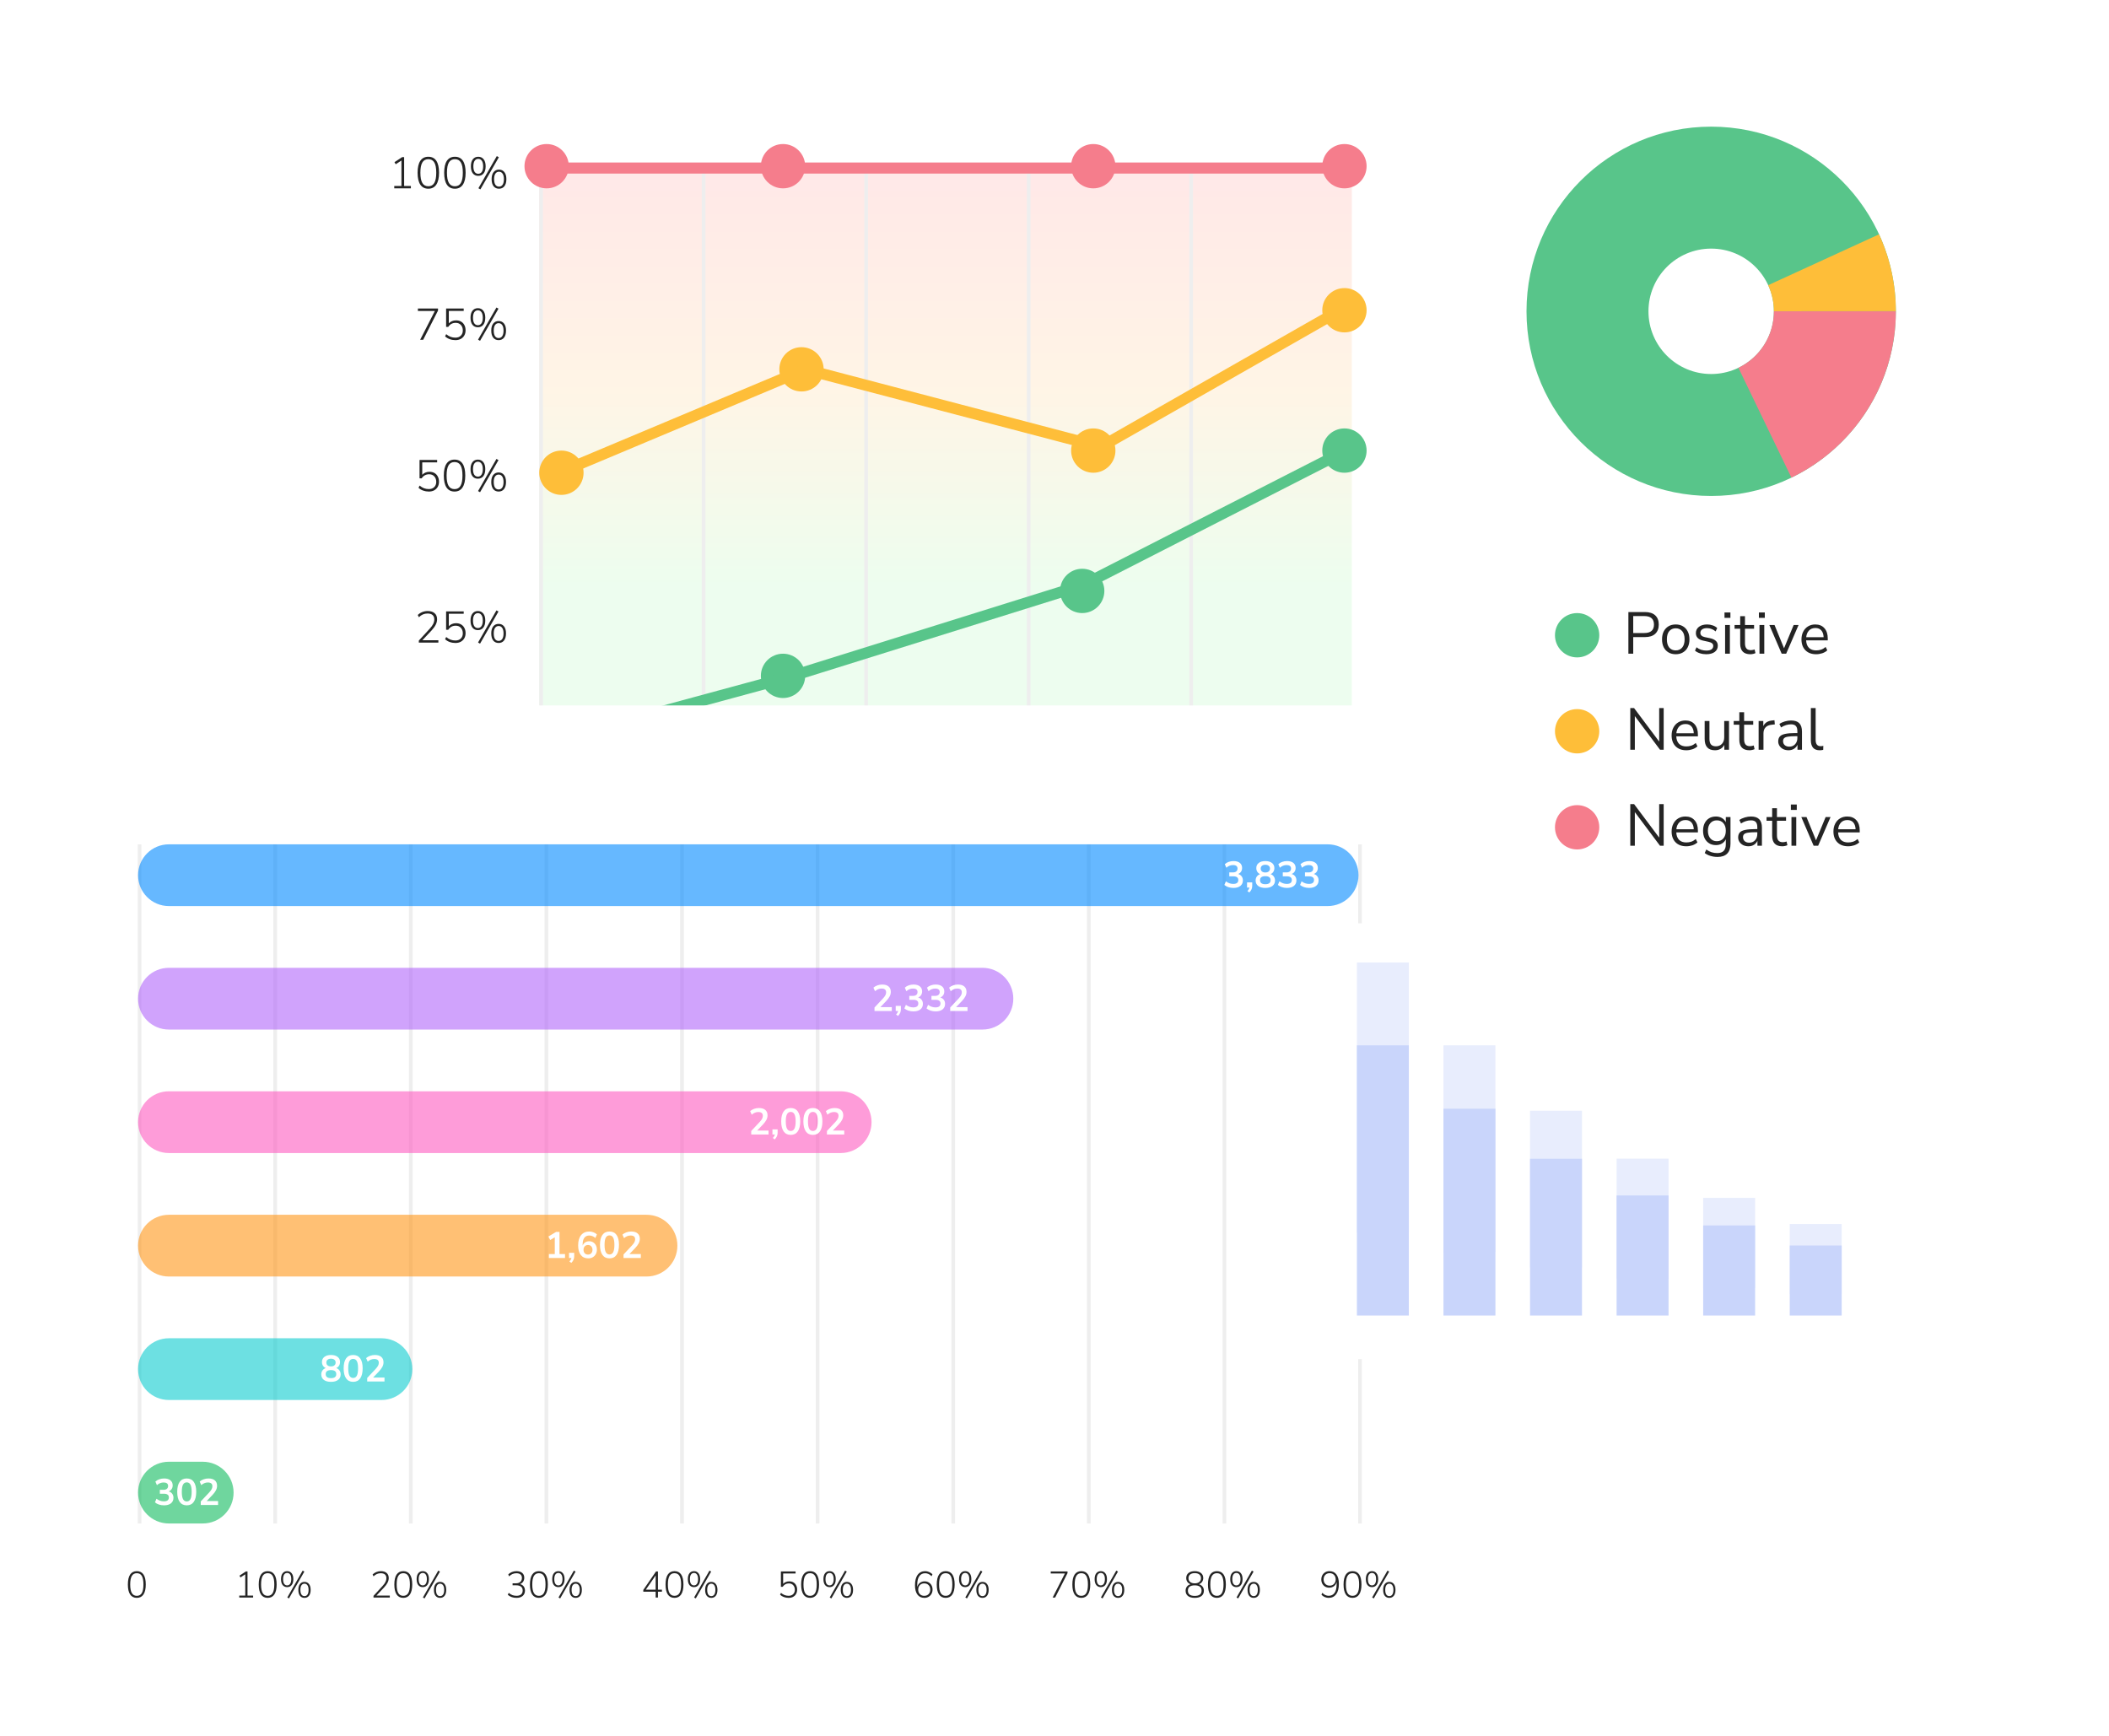 <svg width="571" height="470" viewBox="0 0 571 470" fill="none" xmlns="http://www.w3.org/2000/svg">
<g filter="url(#filter0_d_846_651)">
<path d="M559 4H110C105.582 4 102 7.582 102 12V267C102 271.418 105.582 275 110 275H559C563.418 275 567 271.418 567 267V12C567 7.582 563.418 4 559 4Z" fill="white"/>
<path d="M106.742 51V50.352H108.686V43.464L107.138 44.472L106.802 43.908L108.89 42.54H109.418V50.352H111.242V51H106.742ZM115.965 51.096C115.013 51.096 114.289 50.728 113.793 49.992C113.305 49.256 113.061 48.184 113.061 46.776C113.061 45.352 113.305 44.276 113.793 43.548C114.289 42.812 115.013 42.444 115.965 42.444C116.925 42.444 117.649 42.808 118.137 43.536C118.625 44.264 118.869 45.34 118.869 46.764C118.869 48.172 118.621 49.248 118.125 49.992C117.629 50.728 116.909 51.096 115.965 51.096ZM115.965 50.436C116.693 50.436 117.233 50.136 117.585 49.536C117.937 48.936 118.113 48.012 118.113 46.764C118.113 45.5 117.937 44.576 117.585 43.992C117.241 43.4 116.701 43.104 115.965 43.104C115.237 43.104 114.697 43.4 114.345 43.992C113.993 44.584 113.817 45.508 113.817 46.764C113.817 48.012 113.993 48.936 114.345 49.536C114.697 50.136 115.237 50.436 115.965 50.436ZM123.16 51.096C122.208 51.096 121.484 50.728 120.988 49.992C120.5 49.256 120.256 48.184 120.256 46.776C120.256 45.352 120.5 44.276 120.988 43.548C121.484 42.812 122.208 42.444 123.16 42.444C124.12 42.444 124.844 42.808 125.332 43.536C125.82 44.264 126.064 45.34 126.064 46.764C126.064 48.172 125.816 49.248 125.32 49.992C124.824 50.728 124.104 51.096 123.16 51.096ZM123.16 50.436C123.888 50.436 124.428 50.136 124.78 49.536C125.132 48.936 125.308 48.012 125.308 46.764C125.308 45.5 125.132 44.576 124.78 43.992C124.436 43.4 123.896 43.104 123.16 43.104C122.432 43.104 121.892 43.4 121.54 43.992C121.188 44.584 121.012 45.508 121.012 46.764C121.012 48.012 121.188 48.936 121.54 49.536C121.892 50.136 122.432 50.436 123.16 50.436ZM130.068 51.276L129.528 50.964L134.508 42.264L135.06 42.576L130.068 51.276ZM129.48 47.616C128.864 47.616 128.376 47.392 128.016 46.944C127.664 46.496 127.488 45.856 127.488 45.024C127.488 44.208 127.664 43.576 128.016 43.128C128.376 42.672 128.864 42.444 129.48 42.444C130.096 42.444 130.584 42.672 130.944 43.128C131.304 43.576 131.484 44.208 131.484 45.024C131.484 45.848 131.304 46.488 130.944 46.944C130.592 47.392 130.104 47.616 129.48 47.616ZM129.48 47.052C129.896 47.052 130.22 46.88 130.452 46.536C130.692 46.192 130.812 45.688 130.812 45.024C130.812 44.368 130.692 43.872 130.452 43.536C130.22 43.192 129.896 43.02 129.48 43.02C129.072 43.02 128.748 43.192 128.508 43.536C128.276 43.872 128.16 44.368 128.16 45.024C128.16 45.696 128.276 46.204 128.508 46.548C128.748 46.884 129.072 47.052 129.48 47.052ZM135.096 51.096C134.48 51.096 133.992 50.872 133.632 50.424C133.28 49.976 133.104 49.336 133.104 48.504C133.104 47.688 133.28 47.056 133.632 46.608C133.992 46.152 134.48 45.924 135.096 45.924C135.72 45.924 136.208 46.152 136.56 46.608C136.92 47.056 137.1 47.688 137.1 48.504C137.1 49.328 136.92 49.968 136.56 50.424C136.208 50.872 135.72 51.096 135.096 51.096ZM135.096 50.532C135.512 50.532 135.836 50.364 136.068 50.028C136.308 49.684 136.428 49.176 136.428 48.504C136.428 47.848 136.308 47.352 136.068 47.016C135.836 46.672 135.512 46.5 135.096 46.5C134.688 46.5 134.364 46.672 134.124 47.016C133.892 47.352 133.776 47.848 133.776 48.504C133.776 49.176 133.892 49.684 134.124 50.028C134.364 50.364 134.688 50.532 135.096 50.532Z" fill="#242424"/>
<path d="M113.756 92L117.74 84.2H113.144V83.54H118.592V84.092L114.572 92H113.756ZM123.291 92.096C122.755 92.096 122.243 92.008 121.755 91.832C121.267 91.656 120.851 91.404 120.507 91.076L120.807 90.476C121.191 90.804 121.583 91.044 121.983 91.196C122.391 91.348 122.827 91.424 123.291 91.424C123.915 91.424 124.407 91.244 124.767 90.884C125.127 90.524 125.307 90.056 125.307 89.48C125.307 88.88 125.135 88.388 124.791 88.004C124.447 87.612 123.975 87.416 123.375 87.416C122.511 87.416 121.839 87.784 121.359 88.52H120.783V83.54H125.547V84.188H121.515V87.56C121.739 87.304 122.019 87.104 122.355 86.96C122.691 86.816 123.063 86.744 123.471 86.744C123.999 86.744 124.455 86.856 124.839 87.08C125.223 87.304 125.519 87.62 125.727 88.028C125.943 88.428 126.051 88.892 126.051 89.42C126.051 89.948 125.939 90.412 125.715 90.812C125.491 91.212 125.171 91.528 124.755 91.76C124.347 91.984 123.859 92.096 123.291 92.096ZM129.97 92.276L129.43 91.964L134.41 83.264L134.962 83.576L129.97 92.276ZM129.382 88.616C128.766 88.616 128.278 88.392 127.918 87.944C127.566 87.496 127.39 86.856 127.39 86.024C127.39 85.208 127.566 84.576 127.918 84.128C128.278 83.672 128.766 83.444 129.382 83.444C129.998 83.444 130.486 83.672 130.846 84.128C131.206 84.576 131.386 85.208 131.386 86.024C131.386 86.848 131.206 87.488 130.846 87.944C130.494 88.392 130.006 88.616 129.382 88.616ZM129.382 88.052C129.798 88.052 130.122 87.88 130.354 87.536C130.594 87.192 130.714 86.688 130.714 86.024C130.714 85.368 130.594 84.872 130.354 84.536C130.122 84.192 129.798 84.02 129.382 84.02C128.974 84.02 128.65 84.192 128.41 84.536C128.178 84.872 128.062 85.368 128.062 86.024C128.062 86.696 128.178 87.204 128.41 87.548C128.65 87.884 128.974 88.052 129.382 88.052ZM134.998 92.096C134.382 92.096 133.894 91.872 133.534 91.424C133.182 90.976 133.006 90.336 133.006 89.504C133.006 88.688 133.182 88.056 133.534 87.608C133.894 87.152 134.382 86.924 134.998 86.924C135.622 86.924 136.11 87.152 136.462 87.608C136.822 88.056 137.002 88.688 137.002 89.504C137.002 90.328 136.822 90.968 136.462 91.424C136.11 91.872 135.622 92.096 134.998 92.096ZM134.998 91.532C135.414 91.532 135.738 91.364 135.97 91.028C136.21 90.684 136.33 90.176 136.33 89.504C136.33 88.848 136.21 88.352 135.97 88.016C135.738 87.672 135.414 87.5 134.998 87.5C134.59 87.5 134.266 87.672 134.026 88.016C133.794 88.352 133.678 88.848 133.678 89.504C133.678 90.176 133.794 90.684 134.026 91.028C134.266 91.364 134.59 91.532 134.998 91.532Z" fill="#242424"/>
<path d="M116.096 133.096C115.56 133.096 115.048 133.008 114.56 132.832C114.072 132.656 113.656 132.404 113.312 132.076L113.612 131.476C113.996 131.804 114.388 132.044 114.788 132.196C115.196 132.348 115.632 132.424 116.096 132.424C116.72 132.424 117.212 132.244 117.572 131.884C117.932 131.524 118.112 131.056 118.112 130.48C118.112 129.88 117.94 129.388 117.596 129.004C117.252 128.612 116.78 128.416 116.18 128.416C115.316 128.416 114.644 128.784 114.164 129.52H113.588V124.54H118.352V125.188H114.32V128.56C114.544 128.304 114.824 128.104 115.16 127.96C115.496 127.816 115.868 127.744 116.276 127.744C116.804 127.744 117.26 127.856 117.644 128.08C118.028 128.304 118.324 128.62 118.532 129.028C118.748 129.428 118.856 129.892 118.856 130.42C118.856 130.948 118.744 131.412 118.52 131.812C118.296 132.212 117.976 132.528 117.56 132.76C117.152 132.984 116.664 133.096 116.096 133.096ZM123.063 133.096C122.111 133.096 121.387 132.728 120.891 131.992C120.403 131.256 120.159 130.184 120.159 128.776C120.159 127.352 120.403 126.276 120.891 125.548C121.387 124.812 122.111 124.444 123.063 124.444C124.023 124.444 124.747 124.808 125.235 125.536C125.723 126.264 125.967 127.34 125.967 128.764C125.967 130.172 125.719 131.248 125.223 131.992C124.727 132.728 124.007 133.096 123.063 133.096ZM123.063 132.436C123.791 132.436 124.331 132.136 124.683 131.536C125.035 130.936 125.211 130.012 125.211 128.764C125.211 127.5 125.035 126.576 124.683 125.992C124.339 125.4 123.799 125.104 123.063 125.104C122.335 125.104 121.795 125.4 121.443 125.992C121.091 126.584 120.915 127.508 120.915 128.764C120.915 130.012 121.091 130.936 121.443 131.536C121.795 132.136 122.335 132.436 123.063 132.436ZM129.97 133.276L129.43 132.964L134.41 124.264L134.962 124.576L129.97 133.276ZM129.382 129.616C128.766 129.616 128.278 129.392 127.918 128.944C127.566 128.496 127.39 127.856 127.39 127.024C127.39 126.208 127.566 125.576 127.918 125.128C128.278 124.672 128.766 124.444 129.382 124.444C129.998 124.444 130.486 124.672 130.846 125.128C131.206 125.576 131.386 126.208 131.386 127.024C131.386 127.848 131.206 128.488 130.846 128.944C130.494 129.392 130.006 129.616 129.382 129.616ZM129.382 129.052C129.798 129.052 130.122 128.88 130.354 128.536C130.594 128.192 130.714 127.688 130.714 127.024C130.714 126.368 130.594 125.872 130.354 125.536C130.122 125.192 129.798 125.02 129.382 125.02C128.974 125.02 128.65 125.192 128.41 125.536C128.178 125.872 128.062 126.368 128.062 127.024C128.062 127.696 128.178 128.204 128.41 128.548C128.65 128.884 128.974 129.052 129.382 129.052ZM134.998 133.096C134.382 133.096 133.894 132.872 133.534 132.424C133.182 131.976 133.006 131.336 133.006 130.504C133.006 129.688 133.182 129.056 133.534 128.608C133.894 128.152 134.382 127.924 134.998 127.924C135.622 127.924 136.11 128.152 136.462 128.608C136.822 129.056 137.002 129.688 137.002 130.504C137.002 131.328 136.822 131.968 136.462 132.424C136.11 132.872 135.622 133.096 134.998 133.096ZM134.998 132.532C135.414 132.532 135.738 132.364 135.97 132.028C136.21 131.684 136.33 131.176 136.33 130.504C136.33 129.848 136.21 129.352 135.97 129.016C135.738 128.672 135.414 128.5 134.998 128.5C134.59 128.5 134.266 128.672 134.026 129.016C133.794 129.352 133.678 129.848 133.678 130.504C133.678 131.176 133.794 131.684 134.026 132.028C134.266 132.364 134.59 132.532 134.998 132.532Z" fill="#242424"/>
<path d="M113.395 174V173.448L116.359 170.22C116.783 169.756 117.091 169.328 117.283 168.936C117.483 168.536 117.583 168.128 117.583 167.712C117.583 167.192 117.427 166.796 117.115 166.524C116.803 166.252 116.347 166.116 115.747 166.116C114.851 166.116 114.075 166.452 113.419 167.124L113.107 166.524C113.411 166.204 113.799 165.944 114.271 165.744C114.751 165.544 115.255 165.444 115.783 165.444C116.599 165.444 117.227 165.64 117.667 166.032C118.115 166.416 118.339 166.964 118.339 167.676C118.339 168.18 118.211 168.68 117.955 169.176C117.707 169.664 117.331 170.18 116.827 170.724L114.355 173.352H118.687V174H113.395ZM123.291 174.096C122.755 174.096 122.243 174.008 121.755 173.832C121.267 173.656 120.851 173.404 120.507 173.076L120.807 172.476C121.191 172.804 121.583 173.044 121.983 173.196C122.391 173.348 122.827 173.424 123.291 173.424C123.915 173.424 124.407 173.244 124.767 172.884C125.127 172.524 125.307 172.056 125.307 171.48C125.307 170.88 125.135 170.388 124.791 170.004C124.447 169.612 123.975 169.416 123.375 169.416C122.511 169.416 121.839 169.784 121.359 170.52H120.783V165.54H125.547V166.188H121.515V169.56C121.739 169.304 122.019 169.104 122.355 168.96C122.691 168.816 123.063 168.744 123.471 168.744C123.999 168.744 124.455 168.856 124.839 169.08C125.223 169.304 125.519 169.62 125.727 170.028C125.943 170.428 126.051 170.892 126.051 171.42C126.051 171.948 125.939 172.412 125.715 172.812C125.491 173.212 125.171 173.528 124.755 173.76C124.347 173.984 123.859 174.096 123.291 174.096ZM129.97 174.276L129.43 173.964L134.41 165.264L134.962 165.576L129.97 174.276ZM129.382 170.616C128.766 170.616 128.278 170.392 127.918 169.944C127.566 169.496 127.39 168.856 127.39 168.024C127.39 167.208 127.566 166.576 127.918 166.128C128.278 165.672 128.766 165.444 129.382 165.444C129.998 165.444 130.486 165.672 130.846 166.128C131.206 166.576 131.386 167.208 131.386 168.024C131.386 168.848 131.206 169.488 130.846 169.944C130.494 170.392 130.006 170.616 129.382 170.616ZM129.382 170.052C129.798 170.052 130.122 169.88 130.354 169.536C130.594 169.192 130.714 168.688 130.714 168.024C130.714 167.368 130.594 166.872 130.354 166.536C130.122 166.192 129.798 166.02 129.382 166.02C128.974 166.02 128.65 166.192 128.41 166.536C128.178 166.872 128.062 167.368 128.062 168.024C128.062 168.696 128.178 169.204 128.41 169.548C128.65 169.884 128.974 170.052 129.382 170.052ZM134.998 174.096C134.382 174.096 133.894 173.872 133.534 173.424C133.182 172.976 133.006 172.336 133.006 171.504C133.006 170.688 133.182 170.056 133.534 169.608C133.894 169.152 134.382 168.924 134.998 168.924C135.622 168.924 136.11 169.152 136.462 169.608C136.822 170.056 137.002 170.688 137.002 171.504C137.002 172.328 136.822 172.968 136.462 173.424C136.11 173.872 135.622 174.096 134.998 174.096ZM134.998 173.532C135.414 173.532 135.738 173.364 135.97 173.028C136.21 172.684 136.33 172.176 136.33 171.504C136.33 170.848 136.21 170.352 135.97 170.016C135.738 169.672 135.414 169.5 134.998 169.5C134.59 169.5 134.266 169.672 134.026 170.016C133.794 170.352 133.678 170.848 133.678 171.504C133.678 172.176 133.794 172.684 134.026 173.028C134.266 173.364 134.59 173.532 134.998 173.532Z" fill="#242424"/>
<path d="M119.965 215.096C119.013 215.096 118.289 214.728 117.793 213.992C117.305 213.256 117.061 212.184 117.061 210.776C117.061 209.352 117.305 208.276 117.793 207.548C118.289 206.812 119.013 206.444 119.965 206.444C120.925 206.444 121.649 206.808 122.137 207.536C122.625 208.264 122.869 209.34 122.869 210.764C122.869 212.172 122.621 213.248 122.125 213.992C121.629 214.728 120.909 215.096 119.965 215.096ZM119.965 214.436C120.693 214.436 121.233 214.136 121.585 213.536C121.937 212.936 122.113 212.012 122.113 210.764C122.113 209.5 121.937 208.576 121.585 207.992C121.241 207.4 120.701 207.104 119.965 207.104C119.237 207.104 118.697 207.4 118.345 207.992C117.993 208.584 117.817 209.508 117.817 210.764C117.817 212.012 117.993 212.936 118.345 213.536C118.697 214.136 119.237 214.436 119.965 214.436ZM126.872 215.276L126.332 214.964L131.312 206.264L131.864 206.576L126.872 215.276ZM126.284 211.616C125.668 211.616 125.18 211.392 124.82 210.944C124.468 210.496 124.292 209.856 124.292 209.024C124.292 208.208 124.468 207.576 124.82 207.128C125.18 206.672 125.668 206.444 126.284 206.444C126.9 206.444 127.388 206.672 127.748 207.128C128.108 207.576 128.288 208.208 128.288 209.024C128.288 209.848 128.108 210.488 127.748 210.944C127.396 211.392 126.908 211.616 126.284 211.616ZM126.284 211.052C126.7 211.052 127.024 210.88 127.256 210.536C127.496 210.192 127.616 209.688 127.616 209.024C127.616 208.368 127.496 207.872 127.256 207.536C127.024 207.192 126.7 207.02 126.284 207.02C125.876 207.02 125.552 207.192 125.312 207.536C125.08 207.872 124.964 208.368 124.964 209.024C124.964 209.696 125.08 210.204 125.312 210.548C125.552 210.884 125.876 211.052 126.284 211.052ZM131.9 215.096C131.284 215.096 130.796 214.872 130.436 214.424C130.084 213.976 129.908 213.336 129.908 212.504C129.908 211.688 130.084 211.056 130.436 210.608C130.796 210.152 131.284 209.924 131.9 209.924C132.524 209.924 133.012 210.152 133.364 210.608C133.724 211.056 133.904 211.688 133.904 212.504C133.904 213.328 133.724 213.968 133.364 214.424C133.012 214.872 132.524 215.096 131.9 215.096ZM131.9 214.532C132.316 214.532 132.64 214.364 132.872 214.028C133.112 213.684 133.232 213.176 133.232 212.504C133.232 211.848 133.112 211.352 132.872 211.016C132.64 210.672 132.316 210.5 131.9 210.5C131.492 210.5 131.168 210.672 130.928 211.016C130.696 211.352 130.58 211.848 130.58 212.504C130.58 213.176 130.696 213.684 130.928 214.028C131.168 214.364 131.492 214.532 131.9 214.532Z" fill="#242424"/>
<path d="M513.292 84.292C513.292 111.906 490.906 134.292 463.292 134.292C435.678 134.292 413.292 111.906 413.292 84.292C413.292 56.678 435.678 34.292 463.292 34.292C490.906 34.292 513.292 56.678 513.292 84.292ZM446.313 84.292C446.313 93.669 453.915 101.27 463.292 101.27C472.669 101.27 480.271 93.669 480.271 84.292C480.271 74.915 472.669 67.314 463.292 67.314C453.915 67.314 446.313 74.915 446.313 84.292Z" fill="#58C58A"/>
<path d="M513.292 84.292C513.292 93.698 510.639 102.913 505.637 110.879C500.635 118.845 493.488 125.239 485.016 129.326L470.669 99.584C473.546 98.196 475.973 96.025 477.671 93.32C479.37 90.615 480.271 87.486 480.271 84.292H513.292Z" fill="#F57D8C"/>
<path d="M508.74 63.448C511.734 69.975 513.286 77.071 513.292 84.252L480.27 84.278C480.268 81.84 479.741 79.43 478.725 77.214L508.74 63.448Z" fill="#FEBE39"/>
<path d="M366 45H146V219H366V45Z" fill="url(#paint0_linear_846_651)" fill-opacity="0.3"/>
<path d="M146.5 45V219" stroke="#EEEEEE"/>
<path d="M190.5 45V219" stroke="#EEEEEE"/>
<path d="M234.5 45V219" stroke="#EEEEEE"/>
<path d="M278.5 45V219" stroke="#EEEEEE"/>
<path d="M322.5 45V219" stroke="#EEEEEE"/>
<path d="M148 51C151.314 51 154 48.314 154 45C154 41.686 151.314 39 148 39C144.686 39 142 41.686 142 45C142 48.314 144.686 51 148 51Z" fill="#F57D8C"/>
<path d="M152 134C155.314 134 158 131.314 158 128C158 124.686 155.314 122 152 122C148.686 122 146 124.686 146 128C146 131.314 148.686 134 152 134Z" fill="#FEBE39"/>
<path d="M152 206C155.314 206 158 203.314 158 200C158 196.686 155.314 194 152 194C148.686 194 146 196.686 146 200C146 203.314 148.686 206 152 206Z" fill="#58C58A"/>
<path d="M212 189C215.314 189 218 186.314 218 183C218 179.686 215.314 177 212 177C208.686 177 206 179.686 206 183C206 186.314 208.686 189 212 189Z" fill="#58C58A"/>
<path d="M293 166C296.314 166 299 163.314 299 160C299 156.686 296.314 154 293 154C289.686 154 287 156.686 287 160C287 163.314 289.686 166 293 166Z" fill="#58C58A"/>
<path d="M364 128C367.314 128 370 125.314 370 122C370 118.686 367.314 116 364 116C360.686 116 358 118.686 358 122C358 125.314 360.686 128 364 128Z" fill="#58C58A"/>
<path d="M217 106C220.314 106 223 103.314 223 100C223 96.686 220.314 94 217 94C213.686 94 211 96.686 211 100C211 103.314 213.686 106 217 106Z" fill="#FEBE39"/>
<path d="M296 128C299.314 128 302 125.314 302 122C302 118.686 299.314 116 296 116C292.686 116 290 118.686 290 122C290 125.314 292.686 128 296 128Z" fill="#FEBE39"/>
<path d="M364 90C367.314 90 370 87.314 370 84C370 80.686 367.314 78 364 78C360.686 78 358 80.686 358 84C358 87.314 360.686 90 364 90Z" fill="#FEBE39"/>
<path d="M212 51C215.314 51 218 48.314 218 45C218 41.686 215.314 39 212 39C208.686 39 206 41.686 206 45C206 48.314 208.686 51 212 51Z" fill="#F57D8C"/>
<path d="M296 51C299.314 51 302 48.314 302 45C302 41.686 299.314 39 296 39C292.686 39 290 41.686 290 45C290 48.314 292.686 51 296 51Z" fill="#F57D8C"/>
<path d="M364 51C367.314 51 370 48.314 370 45C370 41.686 367.314 39 364 39C360.686 39 358 41.686 358 45C358 48.314 360.686 51 364 51Z" fill="#F57D8C"/>
<path d="M440.876 177V165.72H445.34C446.556 165.72 447.484 166.013 448.124 166.6C448.775 167.187 449.1 168.024 449.1 169.112C449.1 170.189 448.775 171.027 448.124 171.624C447.484 172.211 446.556 172.504 445.34 172.504H442.188V177H440.876ZM442.188 171.4H445.18C446.93 171.4 447.804 170.637 447.804 169.112C447.804 167.576 446.93 166.808 445.18 166.808H442.188V171.4ZM453.698 177.144C452.941 177.144 452.285 176.979 451.73 176.648C451.175 176.317 450.743 175.853 450.434 175.256C450.135 174.648 449.986 173.933 449.986 173.112C449.986 172.291 450.135 171.581 450.434 170.984C450.743 170.376 451.175 169.907 451.73 169.576C452.285 169.245 452.941 169.08 453.698 169.08C454.445 169.08 455.095 169.245 455.65 169.576C456.215 169.907 456.647 170.376 456.946 170.984C457.255 171.581 457.41 172.291 457.41 173.112C457.41 173.933 457.255 174.648 456.946 175.256C456.647 175.853 456.215 176.317 455.65 176.648C455.095 176.979 454.445 177.144 453.698 177.144ZM453.698 176.104C454.423 176.104 455.005 175.848 455.442 175.336C455.879 174.813 456.098 174.072 456.098 173.112C456.098 172.141 455.879 171.4 455.442 170.888C455.005 170.376 454.423 170.12 453.698 170.12C452.962 170.12 452.375 170.376 451.938 170.888C451.511 171.4 451.298 172.141 451.298 173.112C451.298 174.072 451.511 174.813 451.938 175.336C452.375 175.848 452.962 176.104 453.698 176.104ZM461.981 177.144C461.373 177.144 460.797 177.059 460.253 176.888C459.709 176.717 459.261 176.477 458.909 176.168L459.325 175.256C459.709 175.565 460.13 175.795 460.589 175.944C461.058 176.083 461.533 176.152 462.013 176.152C462.621 176.152 463.079 176.04 463.389 175.816C463.698 175.592 463.853 175.288 463.853 174.904C463.853 174.605 463.751 174.371 463.549 174.2C463.346 174.019 463.026 173.88 462.589 173.784L461.133 173.464C459.81 173.176 459.149 172.493 459.149 171.416C459.149 170.712 459.426 170.147 459.981 169.72C460.546 169.293 461.282 169.08 462.189 169.08C462.722 169.08 463.229 169.165 463.709 169.336C464.199 169.496 464.605 169.736 464.925 170.056L464.493 170.968C464.183 170.68 463.821 170.461 463.405 170.312C462.999 170.152 462.594 170.072 462.189 170.072C461.591 170.072 461.138 170.189 460.829 170.424C460.519 170.659 460.365 170.968 460.365 171.352C460.365 171.949 460.759 172.333 461.549 172.504L463.005 172.808C463.687 172.957 464.205 173.197 464.557 173.528C464.909 173.848 465.085 174.285 465.085 174.84C465.085 175.555 464.802 176.12 464.237 176.536C463.671 176.941 462.919 177.144 461.981 177.144ZM466.9 167.288V165.832H468.5V167.288H466.9ZM467.06 177V169.224H468.356V177H467.06ZM473.899 177.144C472.981 177.144 472.293 176.904 471.835 176.424C471.376 175.933 471.147 175.229 471.147 174.312V170.232H469.627V169.224H471.147V166.84H472.443V169.224H474.907V170.232H472.443V174.184C472.443 174.792 472.571 175.256 472.827 175.576C473.083 175.885 473.499 176.04 474.075 176.04C474.245 176.04 474.416 176.019 474.587 175.976C474.757 175.933 474.912 175.891 475.051 175.848L475.275 176.84C475.136 176.915 474.933 176.984 474.667 177.048C474.4 177.112 474.144 177.144 473.899 177.144ZM476.212 167.288V165.832H477.812V167.288H476.212ZM476.372 177V169.224H477.668V177H476.372ZM482.379 177L479.035 169.224H480.443L483.019 175.528L485.627 169.224H486.955L483.595 177H482.379ZM491.72 177.144C490.493 177.144 489.523 176.787 488.808 176.072C488.093 175.347 487.736 174.365 487.736 173.128C487.736 172.328 487.896 171.624 488.216 171.016C488.536 170.397 488.973 169.923 489.528 169.592C490.093 169.251 490.744 169.08 491.48 169.08C492.536 169.08 493.363 169.421 493.96 170.104C494.557 170.776 494.856 171.704 494.856 172.888V173.384H489C489.043 174.269 489.299 174.947 489.768 175.416C490.237 175.875 490.888 176.104 491.72 176.104C492.189 176.104 492.637 176.035 493.064 175.896C493.491 175.747 493.896 175.507 494.28 175.176L494.728 176.088C494.376 176.419 493.928 176.68 493.384 176.872C492.84 177.053 492.285 177.144 491.72 177.144ZM491.512 170.04C490.776 170.04 490.195 170.269 489.768 170.728C489.341 171.187 489.091 171.789 489.016 172.536H493.736C493.704 171.747 493.496 171.133 493.112 170.696C492.739 170.259 492.205 170.04 491.512 170.04Z" fill="#242424"/>
<path d="M441.392 203V191.72H442.416L449.216 200.792V191.72H450.432V203H449.44L442.624 193.896V203H441.392ZM456.564 203.144C455.337 203.144 454.366 202.787 453.652 202.072C452.937 201.347 452.58 200.365 452.58 199.128C452.58 198.328 452.74 197.624 453.06 197.016C453.38 196.397 453.817 195.923 454.372 195.592C454.937 195.251 455.588 195.08 456.324 195.08C457.38 195.08 458.206 195.421 458.804 196.104C459.401 196.776 459.7 197.704 459.7 198.888V199.384H453.844C453.886 200.269 454.142 200.947 454.612 201.416C455.081 201.875 455.732 202.104 456.564 202.104C457.033 202.104 457.481 202.035 457.908 201.896C458.334 201.747 458.74 201.507 459.124 201.176L459.572 202.088C459.22 202.419 458.772 202.68 458.228 202.872C457.684 203.053 457.129 203.144 456.564 203.144ZM456.356 196.04C455.62 196.04 455.038 196.269 454.612 196.728C454.185 197.187 453.934 197.789 453.86 198.536H458.58C458.548 197.747 458.34 197.133 457.956 196.696C457.582 196.259 457.049 196.04 456.356 196.04ZM464.327 203.144C462.461 203.144 461.527 202.115 461.527 200.056V195.224H462.823V200.04C462.823 200.733 462.962 201.245 463.239 201.576C463.527 201.907 463.975 202.072 464.583 202.072C465.245 202.072 465.783 201.853 466.199 201.416C466.615 200.968 466.823 200.376 466.823 199.64V195.224H468.119V203H466.855V201.688C466.61 202.157 466.263 202.52 465.815 202.776C465.378 203.021 464.882 203.144 464.327 203.144ZM473.664 203.144C472.747 203.144 472.059 202.904 471.6 202.424C471.141 201.933 470.912 201.229 470.912 200.312V196.232H469.392V195.224H470.912V192.84H472.208V195.224H474.672V196.232H472.208V200.184C472.208 200.792 472.336 201.256 472.592 201.576C472.848 201.885 473.264 202.04 473.84 202.04C474.011 202.04 474.181 202.019 474.352 201.976C474.523 201.933 474.677 201.891 474.816 201.848L475.04 202.84C474.901 202.915 474.699 202.984 474.432 203.048C474.165 203.112 473.909 203.144 473.664 203.144ZM476.138 203V195.224H477.402V196.616C477.818 195.677 478.671 195.16 479.962 195.064L480.426 195.016L480.522 196.136L479.706 196.232C478.97 196.296 478.41 196.531 478.026 196.936C477.642 197.331 477.45 197.875 477.45 198.568V203H476.138ZM484.242 203.144C483.709 203.144 483.229 203.043 482.802 202.84C482.386 202.627 482.055 202.339 481.81 201.976C481.565 201.613 481.442 201.208 481.442 200.76C481.442 200.195 481.586 199.747 481.874 199.416C482.173 199.085 482.658 198.851 483.33 198.712C484.013 198.563 484.941 198.488 486.114 198.488H486.626V197.992C486.626 197.331 486.487 196.856 486.21 196.568C485.943 196.269 485.511 196.12 484.914 196.12C484.445 196.12 483.991 196.189 483.554 196.328C483.117 196.456 482.669 196.669 482.21 196.968L481.762 196.024C482.167 195.736 482.658 195.507 483.234 195.336C483.821 195.165 484.381 195.08 484.914 195.08C485.917 195.08 486.658 195.325 487.138 195.816C487.629 196.307 487.874 197.069 487.874 198.104V203H486.658V201.656C486.455 202.115 486.141 202.477 485.714 202.744C485.298 203.011 484.807 203.144 484.242 203.144ZM484.45 202.168C485.09 202.168 485.613 201.949 486.018 201.512C486.423 201.064 486.626 200.499 486.626 199.816V199.336H486.13C485.266 199.336 484.583 199.379 484.082 199.464C483.591 199.539 483.245 199.677 483.042 199.88C482.85 200.072 482.754 200.339 482.754 200.68C482.754 201.117 482.903 201.475 483.202 201.752C483.511 202.029 483.927 202.168 484.45 202.168ZM492.663 203.144C491.873 203.144 491.276 202.915 490.871 202.456C490.476 201.987 490.279 201.309 490.279 200.424V191.72H491.575V200.328C491.575 201.469 492.028 202.04 492.935 202.04C493.201 202.04 493.441 202.008 493.655 201.944L493.623 203.032C493.292 203.107 492.972 203.144 492.663 203.144Z" fill="#242424"/>
<path d="M441.392 229V217.72H442.416L449.216 226.792V217.72H450.432V229H449.44L442.624 219.896V229H441.392ZM456.564 229.144C455.337 229.144 454.366 228.787 453.652 228.072C452.937 227.347 452.58 226.365 452.58 225.128C452.58 224.328 452.74 223.624 453.06 223.016C453.38 222.397 453.817 221.923 454.372 221.592C454.937 221.251 455.588 221.08 456.324 221.08C457.38 221.08 458.206 221.421 458.804 222.104C459.401 222.776 459.7 223.704 459.7 224.888V225.384H453.844C453.886 226.269 454.142 226.947 454.612 227.416C455.081 227.875 455.732 228.104 456.564 228.104C457.033 228.104 457.481 228.035 457.908 227.896C458.334 227.747 458.74 227.507 459.124 227.176L459.572 228.088C459.22 228.419 458.772 228.68 458.228 228.872C457.684 229.053 457.129 229.144 456.564 229.144ZM456.356 222.04C455.62 222.04 455.038 222.269 454.612 222.728C454.185 223.187 453.934 223.789 453.86 224.536H458.58C458.548 223.747 458.34 223.133 457.956 222.696C457.582 222.259 457.049 222.04 456.356 222.04ZM465.015 232.024C464.343 232.024 463.709 231.933 463.111 231.752C462.525 231.581 462.002 231.32 461.543 230.968L461.975 230.024C462.455 230.365 462.93 230.611 463.399 230.76C463.879 230.909 464.397 230.984 464.951 230.984C466.487 230.984 467.255 230.195 467.255 228.616V227.24C467.031 227.731 466.679 228.12 466.199 228.408C465.73 228.685 465.191 228.824 464.583 228.824C463.869 228.824 463.25 228.659 462.727 228.328C462.205 227.997 461.799 227.544 461.511 226.968C461.234 226.381 461.095 225.704 461.095 224.936C461.095 224.168 461.234 223.496 461.511 222.92C461.799 222.333 462.205 221.88 462.727 221.56C463.25 221.24 463.869 221.08 464.583 221.08C465.191 221.08 465.73 221.219 466.199 221.496C466.679 221.773 467.031 222.152 467.255 222.632V221.224H468.519V228.44C468.519 229.635 468.221 230.531 467.623 231.128C467.037 231.725 466.167 232.024 465.015 232.024ZM464.823 227.768C465.57 227.768 466.162 227.512 466.599 227C467.037 226.488 467.255 225.8 467.255 224.936C467.255 224.072 467.037 223.389 466.599 222.888C466.162 222.376 465.57 222.12 464.823 222.12C464.087 222.12 463.501 222.376 463.063 222.888C462.626 223.389 462.407 224.072 462.407 224.936C462.407 225.8 462.626 226.488 463.063 227C463.501 227.512 464.087 227.768 464.823 227.768ZM473.398 229.144C472.865 229.144 472.385 229.043 471.958 228.84C471.542 228.627 471.212 228.339 470.966 227.976C470.721 227.613 470.598 227.208 470.598 226.76C470.598 226.195 470.742 225.747 471.03 225.416C471.329 225.085 471.814 224.851 472.486 224.712C473.169 224.563 474.097 224.488 475.27 224.488H475.782V223.992C475.782 223.331 475.644 222.856 475.366 222.568C475.1 222.269 474.668 222.12 474.07 222.12C473.601 222.12 473.148 222.189 472.71 222.328C472.273 222.456 471.825 222.669 471.366 222.968L470.918 222.024C471.324 221.736 471.814 221.507 472.39 221.336C472.977 221.165 473.537 221.08 474.07 221.08C475.073 221.08 475.814 221.325 476.294 221.816C476.785 222.307 477.03 223.069 477.03 224.104V229H475.814V227.656C475.612 228.115 475.297 228.477 474.87 228.744C474.454 229.011 473.964 229.144 473.398 229.144ZM473.606 228.168C474.246 228.168 474.769 227.949 475.174 227.512C475.58 227.064 475.782 226.499 475.782 225.816V225.336H475.286C474.422 225.336 473.74 225.379 473.238 225.464C472.748 225.539 472.401 225.677 472.198 225.88C472.006 226.072 471.91 226.339 471.91 226.68C471.91 227.117 472.06 227.475 472.358 227.752C472.668 228.029 473.084 228.168 473.606 228.168ZM482.555 229.144C481.637 229.144 480.949 228.904 480.491 228.424C480.032 227.933 479.803 227.229 479.803 226.312V222.232H478.283V221.224H479.803V218.84H481.099V221.224H483.563V222.232H481.099V226.184C481.099 226.792 481.227 227.256 481.483 227.576C481.739 227.885 482.155 228.04 482.731 228.04C482.901 228.04 483.072 228.019 483.243 227.976C483.413 227.933 483.568 227.891 483.707 227.848L483.931 228.84C483.792 228.915 483.589 228.984 483.323 229.048C483.056 229.112 482.8 229.144 482.555 229.144ZM484.868 219.288V217.832H486.469V219.288H484.868ZM485.029 229V221.224H486.325V229H485.029ZM491.035 229L487.691 221.224H489.099L491.675 227.528L494.283 221.224H495.611L492.251 229H491.035ZM500.376 229.144C499.15 229.144 498.179 228.787 497.464 228.072C496.75 227.347 496.392 226.365 496.392 225.128C496.392 224.328 496.552 223.624 496.872 223.016C497.192 222.397 497.63 221.923 498.184 221.592C498.75 221.251 499.4 221.08 500.136 221.08C501.192 221.08 502.019 221.421 502.616 222.104C503.214 222.776 503.512 223.704 503.512 224.888V225.384H497.656C497.699 226.269 497.955 226.947 498.424 227.416C498.894 227.875 499.544 228.104 500.376 228.104C500.846 228.104 501.294 228.035 501.72 227.896C502.147 227.747 502.552 227.507 502.936 227.176L503.384 228.088C503.032 228.419 502.584 228.68 502.04 228.872C501.496 229.053 500.942 229.144 500.376 229.144ZM500.168 222.04C499.432 222.04 498.851 222.269 498.424 222.728C497.998 223.187 497.747 223.789 497.672 224.536H502.392C502.36 223.747 502.152 223.133 501.768 222.696C501.395 222.259 500.862 222.04 500.168 222.04Z" fill="#242424"/>
<path d="M427 178C430.314 178 433 175.314 433 172C433 168.686 430.314 166 427 166C423.686 166 421 168.686 421 172C421 175.314 423.686 178 427 178Z" fill="#58C58A"/>
<path d="M427 204C430.314 204 433 201.314 433 198C433 194.686 430.314 192 427 192C423.686 192 421 194.686 421 198C421 201.314 423.686 204 427 204Z" fill="#FEBE39"/>
<path d="M427 230C430.314 230 433 227.314 433 224C433 220.686 430.314 218 427 218C423.686 218 421 220.686 421 224C421 227.314 423.686 230 427 230Z" fill="#F57D8C"/>
<path d="M148 45.5H364" stroke="#F57D8C" stroke-width="3"/>
<path d="M152.5 127.5L218 100L298 121L365.5 82.5" stroke="#FEBE39" stroke-width="3"/>
<path d="M154 199.5L213 183.5L293 158.5L362.5 123" stroke="#58C58A" stroke-width="3"/>
</g>
<g filter="url(#filter1_d_846_651)">
<path d="M385.325 191H10.675C6.989 191 4 193.994 4 197.687V459.313C4 463.006 6.989 466 10.675 466H385.325C389.011 466 392 463.006 392 459.313V197.687C392 193.994 389.011 191 385.325 191Z" fill="white"/>
<path d="M37.794 228.614V412.505" stroke="#EEEEEE"/>
<path d="M147.936 228.614V412.505" stroke="#EEEEEE"/>
<path d="M258.077 228.614V412.505" stroke="#EEEEEE"/>
<path d="M74.507 228.614V412.505" stroke="#EEEEEE"/>
<path d="M184.649 228.614V412.505" stroke="#EEEEEE"/>
<path d="M294.791 228.614V412.505" stroke="#EEEEEE"/>
<path d="M111.222 228.614V412.505" stroke="#EEEEEE"/>
<path d="M221.363 228.614V412.505" stroke="#EEEEEE"/>
<path d="M331.506 228.614V412.505" stroke="#EEEEEE"/>
<path d="M368.22 228.614V412.505" stroke="#EEEEEE"/>
<path opacity="0.6" d="M359.458 228.614H45.721C41.112 228.614 37.377 232.357 37.377 236.973C37.377 241.589 41.112 245.332 45.721 245.332H359.458C364.067 245.332 367.802 241.589 367.802 236.973C367.802 232.357 364.067 228.614 359.458 228.614Z" fill="#0089FF"/>
<path opacity="0.6" d="M266.004 262.049H45.721C41.112 262.049 37.377 265.791 37.377 270.407C37.377 275.024 41.112 278.766 45.721 278.766H266.004C270.613 278.766 274.349 275.024 274.349 270.407C274.349 265.791 270.613 262.049 266.004 262.049Z" fill="#B066FA"/>
<path opacity="0.6" d="M227.622 295.483H45.721C41.112 295.483 37.377 299.226 37.377 303.842C37.377 308.458 41.112 312.201 45.721 312.201H227.622C232.23 312.201 235.966 308.458 235.966 303.842C235.966 299.226 232.23 295.483 227.622 295.483Z" fill="#FE5BC0"/>
<path opacity="0.6" d="M175.054 328.918H45.721C41.112 328.918 37.377 332.66 37.377 337.277C37.377 341.893 41.112 345.635 45.721 345.635H175.054C179.662 345.635 183.398 341.893 183.398 337.277C183.398 332.66 179.662 328.918 175.054 328.918Z" fill="#FF9718"/>
<path opacity="0.6" d="M54.899 395.787H45.721C41.112 395.787 37.377 399.529 37.377 404.146C37.377 408.762 41.112 412.504 45.721 412.504H54.899C59.507 412.504 63.243 408.762 63.243 404.146C63.243 399.529 59.507 395.787 54.899 395.787Z" fill="#10BA5E"/>
<path opacity="0.6" d="M103.295 362.353H45.721C41.112 362.353 37.377 366.095 37.377 370.711C37.377 375.328 41.112 379.07 45.721 379.07H103.295C107.903 379.07 111.639 375.328 111.639 370.711C111.639 366.095 107.903 362.353 103.295 362.353Z" fill="#0DCBCF"/>
<path d="M333.951 240.417C333.471 240.417 333.01 240.346 332.57 240.206C332.136 240.059 331.775 239.862 331.488 239.614L331.909 238.631C332.51 239.099 333.177 239.333 333.911 239.333C334.813 239.333 335.263 238.979 335.263 238.27C335.263 237.936 335.15 237.688 334.923 237.528C334.702 237.361 334.379 237.277 333.951 237.277H332.82V236.214H333.831C334.205 236.214 334.502 236.124 334.722 235.943C334.943 235.756 335.053 235.498 335.053 235.171C335.053 234.863 334.949 234.629 334.742 234.469C334.542 234.308 334.249 234.228 333.861 234.228C333.167 234.228 332.556 234.469 332.029 234.95L331.608 233.987C331.889 233.72 332.239 233.512 332.66 233.365C333.08 233.218 333.518 233.145 333.971 233.145C334.706 233.145 335.276 233.312 335.684 233.646C336.091 233.974 336.294 234.432 336.294 235.02C336.294 235.401 336.198 235.736 336.004 236.023C335.811 236.311 335.547 236.518 335.213 236.645C335.62 236.759 335.937 236.969 336.164 237.277C336.391 237.578 336.505 237.946 336.505 238.38C336.505 239.009 336.278 239.507 335.824 239.875C335.37 240.236 334.746 240.417 333.951 240.417ZM338.243 241.65L337.732 241.249C337.899 241.082 338.023 240.921 338.103 240.768C338.189 240.621 338.249 240.47 338.283 240.316H337.632V238.922H339.034V239.845C339.034 240.186 338.974 240.497 338.854 240.778C338.74 241.065 338.537 241.356 338.243 241.65ZM342.579 240.417C341.758 240.417 341.114 240.239 340.647 239.885C340.186 239.531 339.956 239.039 339.956 238.41C339.956 237.983 340.066 237.618 340.286 237.317C340.513 237.016 340.807 236.806 341.167 236.685C340.847 236.545 340.593 236.331 340.406 236.043C340.226 235.756 340.136 235.425 340.136 235.05C340.136 234.455 340.356 233.99 340.797 233.656C341.238 233.315 341.832 233.145 342.579 233.145C343.334 233.145 343.931 233.315 344.372 233.656C344.812 233.99 345.032 234.455 345.032 235.05C345.032 235.425 344.939 235.759 344.752 236.053C344.572 236.341 344.325 236.552 344.011 236.685C344.372 236.806 344.659 237.02 344.872 237.327C345.092 237.628 345.203 237.989 345.203 238.41C345.203 239.039 344.969 239.531 344.502 239.885C344.041 240.239 343.4 240.417 342.579 240.417ZM342.579 236.234C342.973 236.234 343.28 236.14 343.5 235.953C343.727 235.766 343.841 235.508 343.841 235.181C343.841 234.86 343.727 234.609 343.5 234.428C343.28 234.241 342.973 234.148 342.579 234.148C342.185 234.148 341.878 234.241 341.658 234.428C341.438 234.609 341.328 234.86 341.328 235.181C341.328 235.508 341.438 235.766 341.658 235.953C341.878 236.14 342.185 236.234 342.579 236.234ZM342.579 239.414C343.534 239.414 344.011 239.049 344.011 238.32C344.011 237.598 343.534 237.237 342.579 237.237C342.112 237.237 341.755 237.327 341.508 237.508C341.268 237.688 341.147 237.959 341.147 238.32C341.147 238.681 341.268 238.955 341.508 239.143C341.755 239.323 342.112 239.414 342.579 239.414ZM348.443 240.417C347.962 240.417 347.501 240.346 347.061 240.206C346.627 240.059 346.266 239.862 345.979 239.614L346.4 238.631C347.001 239.099 347.668 239.333 348.403 239.333C349.304 239.333 349.754 238.979 349.754 238.27C349.754 237.936 349.641 237.688 349.414 237.528C349.194 237.361 348.87 237.277 348.443 237.277H347.311V236.214H348.322C348.696 236.214 348.993 236.124 349.214 235.943C349.434 235.756 349.544 235.498 349.544 235.171C349.544 234.863 349.441 234.629 349.234 234.469C349.033 234.308 348.74 234.228 348.353 234.228C347.658 234.228 347.048 234.469 346.52 234.95L346.1 233.987C346.38 233.72 346.73 233.512 347.151 233.365C347.572 233.218 348.009 233.145 348.463 233.145C349.197 233.145 349.768 233.312 350.175 233.646C350.582 233.974 350.786 234.432 350.786 235.02C350.786 235.401 350.689 235.736 350.495 236.023C350.302 236.311 350.038 236.518 349.704 236.645C350.111 236.759 350.429 236.969 350.655 237.277C350.882 237.578 350.996 237.946 350.996 238.38C350.996 239.009 350.769 239.507 350.315 239.875C349.861 240.236 349.237 240.417 348.443 240.417ZM354.447 240.417C353.966 240.417 353.506 240.346 353.065 240.206C352.631 240.059 352.271 239.862 351.984 239.614L352.404 238.631C353.005 239.099 353.673 239.333 354.407 239.333C355.308 239.333 355.759 238.979 355.759 238.27C355.759 237.936 355.645 237.688 355.418 237.528C355.198 237.361 354.874 237.277 354.447 237.277H353.316V236.214H354.327C354.701 236.214 354.998 236.124 355.218 235.943C355.438 235.756 355.548 235.498 355.548 235.171C355.548 234.863 355.445 234.629 355.238 234.469C355.038 234.308 354.744 234.228 354.357 234.228C353.663 234.228 353.052 234.469 352.525 234.95L352.104 233.987C352.384 233.72 352.735 233.512 353.155 233.365C353.576 233.218 354.013 233.145 354.467 233.145C355.201 233.145 355.772 233.312 356.179 233.646C356.586 233.974 356.79 234.432 356.79 235.02C356.79 235.401 356.693 235.736 356.5 236.023C356.306 236.311 356.042 236.518 355.709 236.645C356.116 236.759 356.433 236.969 356.66 237.277C356.887 237.578 357 237.946 357 238.38C357 239.009 356.773 239.507 356.319 239.875C355.866 240.236 355.241 240.417 354.447 240.417Z" fill="white"/>
<path d="M236.766 273.751V272.798L239.049 270.361C239.356 270.026 239.577 269.732 239.71 269.478C239.844 269.217 239.91 268.953 239.91 268.685C239.91 268.003 239.5 267.662 238.679 267.662C238.038 267.662 237.447 267.903 236.907 268.385L236.476 267.422C236.756 267.168 237.107 266.964 237.527 266.81C237.948 266.656 238.385 266.579 238.839 266.579C239.593 266.579 240.171 266.75 240.571 267.091C240.979 267.432 241.182 267.92 241.182 268.555C241.182 268.983 241.079 269.394 240.872 269.789C240.671 270.183 240.354 270.608 239.921 271.063L238.369 272.688H241.452V273.751H236.766ZM243.12 275.085L242.61 274.684C242.777 274.516 242.9 274.356 242.98 274.202C243.067 274.055 243.127 273.905 243.161 273.751H242.51V272.357H243.911V273.279C243.911 273.62 243.851 273.931 243.731 274.212C243.618 274.5 243.414 274.791 243.12 275.085ZM247.317 273.851C246.836 273.851 246.375 273.781 245.935 273.64C245.501 273.493 245.141 273.296 244.854 273.049L245.274 272.066C245.875 272.534 246.542 272.768 247.277 272.768C248.178 272.768 248.628 272.413 248.628 271.705C248.628 271.37 248.515 271.123 248.288 270.962C248.068 270.795 247.744 270.712 247.317 270.712H246.185V269.648H247.197C247.57 269.648 247.867 269.558 248.088 269.378C248.308 269.19 248.418 268.933 248.418 268.605C248.418 268.298 248.315 268.064 248.108 267.903C247.907 267.743 247.614 267.662 247.227 267.662C246.532 267.662 245.922 267.903 245.394 268.385L244.974 267.422C245.254 267.154 245.604 266.947 246.025 266.8C246.446 266.653 246.883 266.579 247.337 266.579C248.071 266.579 248.642 266.746 249.049 267.081C249.456 267.408 249.66 267.866 249.66 268.455C249.66 268.836 249.563 269.17 249.369 269.458C249.176 269.745 248.912 269.953 248.578 270.08C248.986 270.193 249.303 270.404 249.53 270.712C249.757 271.013 249.87 271.38 249.87 271.815C249.87 272.444 249.643 272.942 249.189 273.309C248.735 273.671 248.111 273.851 247.317 273.851ZM253.32 273.851C252.84 273.851 252.379 273.781 251.938 273.64C251.505 273.493 251.144 273.296 250.857 273.049L251.278 272.066C251.878 272.534 252.546 272.768 253.28 272.768C254.181 272.768 254.632 272.413 254.632 271.705C254.632 271.37 254.518 271.123 254.292 270.962C254.071 270.795 253.747 270.712 253.32 270.712H252.189V269.648H253.2C253.574 269.648 253.871 269.558 254.091 269.378C254.312 269.19 254.422 268.933 254.422 268.605C254.422 268.298 254.318 268.064 254.111 267.903C253.911 267.743 253.617 267.662 253.23 267.662C252.536 267.662 251.925 267.903 251.398 268.385L250.977 267.422C251.258 267.154 251.608 266.947 252.029 266.8C252.449 266.653 252.886 266.579 253.34 266.579C254.075 266.579 254.645 266.746 255.053 267.081C255.46 267.408 255.663 267.866 255.663 268.455C255.663 268.836 255.567 269.17 255.373 269.458C255.179 269.745 254.916 269.953 254.582 270.08C254.989 270.193 255.306 270.404 255.533 270.712C255.76 271.013 255.874 271.38 255.874 271.815C255.874 272.444 255.647 272.942 255.193 273.309C254.739 273.671 254.115 273.851 253.32 273.851ZM257.262 273.751V272.798L259.545 270.361C259.852 270.026 260.072 269.732 260.206 269.478C260.339 269.217 260.406 268.953 260.406 268.685C260.406 268.003 259.996 267.662 259.174 267.662C258.534 267.662 257.943 267.903 257.402 268.385L256.972 267.422C257.252 267.168 257.602 266.964 258.023 266.81C258.444 266.656 258.881 266.579 259.335 266.579C260.089 266.579 260.666 266.75 261.067 267.091C261.474 267.432 261.678 267.92 261.678 268.555C261.678 268.983 261.574 269.394 261.367 269.789C261.167 270.183 260.85 270.608 260.416 271.063L258.864 272.688H261.948V273.751H257.262Z" fill="white"/>
<path d="M203.39 307.185V306.233L205.673 303.795C205.98 303.461 206.201 303.167 206.334 302.912C206.468 302.652 206.535 302.388 206.535 302.12C206.535 301.438 206.124 301.097 205.303 301.097C204.662 301.097 204.071 301.338 203.531 301.819L203.1 300.856C203.38 300.602 203.731 300.398 204.151 300.244C204.572 300.091 205.009 300.014 205.463 300.014C206.217 300.014 206.795 300.184 207.195 300.525C207.603 300.866 207.806 301.354 207.806 301.99C207.806 302.418 207.703 302.829 207.496 303.223C207.296 303.618 206.978 304.043 206.545 304.497L204.993 306.122H208.077V307.185H203.39ZM209.744 308.519L209.234 308.118C209.401 307.951 209.524 307.791 209.604 307.637C209.691 307.49 209.751 307.339 209.785 307.185H209.134V305.791H210.536V306.714C210.536 307.055 210.475 307.366 210.355 307.647C210.242 307.934 210.038 308.225 209.744 308.519ZM214.081 307.286C213.247 307.286 212.609 306.971 212.168 306.343C211.728 305.708 211.508 304.805 211.508 303.635C211.508 302.451 211.728 301.552 212.168 300.936C212.609 300.321 213.247 300.014 214.081 300.014C214.922 300.014 215.559 300.321 215.993 300.936C216.434 301.552 216.654 302.448 216.654 303.625C216.654 304.802 216.434 305.708 215.993 306.343C215.553 306.971 214.915 307.286 214.081 307.286ZM214.081 306.233C214.535 306.233 214.869 306.025 215.082 305.611C215.302 305.189 215.413 304.527 215.413 303.625C215.413 302.729 215.302 302.08 215.082 301.679C214.869 301.271 214.535 301.067 214.081 301.067C213.634 301.067 213.3 301.271 213.08 301.679C212.859 302.08 212.749 302.729 212.749 303.625C212.749 304.527 212.859 305.189 213.08 305.611C213.3 306.025 213.634 306.233 214.081 306.233ZM220.085 307.286C219.25 307.286 218.613 306.971 218.172 306.343C217.731 305.708 217.511 304.805 217.511 303.635C217.511 302.451 217.731 301.552 218.172 300.936C218.613 300.321 219.25 300.014 220.085 300.014C220.926 300.014 221.563 300.321 221.997 300.936C222.438 301.552 222.658 302.448 222.658 303.625C222.658 304.802 222.438 305.708 221.997 306.343C221.556 306.971 220.919 307.286 220.085 307.286ZM220.085 306.233C220.538 306.233 220.872 306.025 221.086 305.611C221.306 305.189 221.416 304.527 221.416 303.625C221.416 302.729 221.306 302.08 221.086 301.679C220.872 301.271 220.538 301.067 220.085 301.067C219.637 301.067 219.303 301.271 219.083 301.679C218.863 302.08 218.753 302.729 218.753 303.625C218.753 304.527 218.863 305.189 219.083 305.611C219.303 306.025 219.637 306.233 220.085 306.233ZM223.886 307.185V306.233L226.169 303.795C226.476 303.461 226.696 303.167 226.83 302.912C226.963 302.652 227.03 302.388 227.03 302.12C227.03 301.438 226.62 301.097 225.799 301.097C225.158 301.097 224.567 301.338 224.026 301.819L223.596 300.856C223.876 300.602 224.227 300.398 224.647 300.244C225.068 300.091 225.505 300.014 225.959 300.014C226.713 300.014 227.29 300.184 227.691 300.525C228.098 300.866 228.302 301.354 228.302 301.99C228.302 302.418 228.198 302.829 227.991 303.223C227.791 303.618 227.474 304.043 227.04 304.497L225.488 306.122H228.572V307.185H223.886Z" fill="white"/>
<path d="M148.61 340.62V339.557H150.202V335.013L148.97 335.755L148.47 334.812L150.572 333.549H151.484V339.557H152.976V340.62H148.61ZM154.674 341.954L154.163 341.553C154.33 341.386 154.453 341.225 154.533 341.071C154.62 340.924 154.68 340.774 154.714 340.62H154.063V339.226H155.465V340.149C155.465 340.49 155.405 340.801 155.284 341.081C155.171 341.369 154.967 341.66 154.674 341.954ZM159.27 340.72C158.396 340.72 157.718 340.413 157.238 339.797C156.764 339.182 156.527 338.32 156.527 337.21C156.527 336.013 156.794 335.087 157.328 334.431C157.869 333.776 158.613 333.448 159.561 333.448C159.935 333.448 160.305 333.518 160.672 333.659C161.039 333.793 161.353 333.987 161.613 334.241L161.193 335.204C160.946 334.976 160.682 334.809 160.402 334.702C160.121 334.588 159.834 334.532 159.541 334.532C158.96 334.532 158.516 334.735 158.209 335.143C157.902 335.551 157.748 336.16 157.748 336.969V337.26C157.889 336.892 158.115 336.604 158.429 336.397C158.743 336.19 159.103 336.086 159.511 336.086C159.918 336.086 160.278 336.183 160.592 336.377C160.906 336.571 161.153 336.839 161.333 337.18C161.513 337.521 161.603 337.912 161.603 338.353C161.603 338.808 161.503 339.216 161.303 339.577C161.109 339.931 160.836 340.212 160.482 340.419C160.135 340.62 159.731 340.72 159.27 340.72ZM159.2 339.697C159.561 339.697 159.851 339.58 160.071 339.346C160.298 339.105 160.412 338.791 160.412 338.403C160.412 338.015 160.298 337.701 160.071 337.46C159.851 337.22 159.561 337.099 159.2 337.099C158.84 337.099 158.546 337.22 158.319 337.46C158.099 337.701 157.989 338.015 157.989 338.403C157.989 338.791 158.099 339.105 158.319 339.346C158.546 339.58 158.84 339.697 159.2 339.697ZM165.014 340.72C164.179 340.72 163.542 340.406 163.101 339.777C162.661 339.142 162.44 338.239 162.44 337.069C162.44 335.886 162.661 334.986 163.101 334.371C163.542 333.756 164.179 333.448 165.014 333.448C165.855 333.448 166.492 333.756 166.926 334.371C167.367 334.986 167.587 335.882 167.587 337.059C167.587 338.236 167.367 339.142 166.926 339.777C166.485 340.406 165.848 340.72 165.014 340.72ZM165.014 339.667C165.467 339.667 165.801 339.46 166.015 339.045C166.235 338.624 166.345 337.962 166.345 337.059C166.345 336.163 166.235 335.515 166.015 335.113C165.801 334.705 165.467 334.501 165.014 334.501C164.566 334.501 164.233 334.705 164.012 335.113C163.792 335.515 163.682 336.163 163.682 337.059C163.682 337.962 163.792 338.624 164.012 339.045C164.233 339.46 164.566 339.667 165.014 339.667ZM168.815 340.62V339.667L171.098 337.23C171.405 336.895 171.625 336.601 171.759 336.347C171.892 336.086 171.959 335.822 171.959 335.555C171.959 334.873 171.549 334.532 170.728 334.532C170.087 334.532 169.496 334.772 168.955 335.254L168.525 334.291C168.805 334.037 169.156 333.833 169.576 333.679C169.997 333.525 170.434 333.448 170.888 333.448C171.642 333.448 172.219 333.619 172.62 333.96C173.027 334.301 173.231 334.789 173.231 335.424C173.231 335.852 173.127 336.263 172.92 336.658C172.72 337.052 172.403 337.477 171.969 337.932L170.417 339.557H173.501V340.62H168.815Z" fill="white"/>
<path d="M89.61 374.155C88.789 374.155 88.145 373.978 87.678 373.623C87.217 373.269 86.987 372.777 86.987 372.149C86.987 371.721 87.097 371.356 87.317 371.055C87.544 370.755 87.838 370.544 88.198 370.424C87.878 370.283 87.624 370.069 87.437 369.782C87.257 369.494 87.167 369.163 87.167 368.789C87.167 368.193 87.387 367.729 87.828 367.394C88.269 367.053 88.863 366.883 89.61 366.883C90.365 366.883 90.962 367.053 91.403 367.394C91.843 367.729 92.063 368.193 92.063 368.789C92.063 369.163 91.97 369.497 91.783 369.792C91.603 370.079 91.356 370.29 91.042 370.424C91.403 370.544 91.689 370.758 91.903 371.065C92.123 371.366 92.234 371.727 92.234 372.149C92.234 372.777 92 373.269 91.533 373.623C91.072 373.978 90.431 374.155 89.61 374.155ZM89.61 369.972C90.004 369.972 90.311 369.879 90.531 369.691C90.758 369.504 90.872 369.247 90.872 368.919C90.872 368.598 90.758 368.347 90.531 368.167C90.311 367.979 90.004 367.886 89.61 367.886C89.216 367.886 88.909 367.979 88.689 368.167C88.469 368.347 88.359 368.598 88.359 368.919C88.359 369.247 88.469 369.504 88.689 369.691C88.909 369.879 89.216 369.972 89.61 369.972ZM89.61 373.152C90.565 373.152 91.042 372.787 91.042 372.058C91.042 371.336 90.565 370.975 89.61 370.975C89.143 370.975 88.786 371.065 88.539 371.246C88.299 371.427 88.178 371.697 88.178 372.058C88.178 372.42 88.299 372.694 88.539 372.881C88.786 373.062 89.143 373.152 89.61 373.152ZM95.614 374.155C94.779 374.155 94.142 373.841 93.701 373.212C93.261 372.577 93.04 371.674 93.04 370.504C93.04 369.32 93.261 368.421 93.701 367.806C94.142 367.19 94.779 366.883 95.614 366.883C96.455 366.883 97.092 367.19 97.526 367.806C97.967 368.421 98.187 369.317 98.187 370.494C98.187 371.671 97.967 372.577 97.526 373.212C97.086 373.841 96.448 374.155 95.614 374.155ZM95.614 373.102C96.068 373.102 96.401 372.894 96.615 372.48C96.835 372.058 96.945 371.396 96.945 370.494C96.945 369.598 96.835 368.949 96.615 368.548C96.401 368.14 96.068 367.936 95.614 367.936C95.166 367.936 94.833 368.14 94.612 368.548C94.392 368.949 94.282 369.598 94.282 370.494C94.282 371.396 94.392 372.058 94.612 372.48C94.833 372.894 95.166 373.102 95.614 373.102ZM99.415 374.055V373.102L101.698 370.664C102.005 370.33 102.226 370.036 102.359 369.782C102.493 369.521 102.559 369.257 102.559 368.989C102.559 368.307 102.149 367.966 101.328 367.966C100.687 367.966 100.096 368.207 99.555 368.688L99.125 367.725C99.405 367.471 99.756 367.267 100.176 367.114C100.597 366.96 101.034 366.883 101.488 366.883C102.242 366.883 102.82 367.053 103.22 367.394C103.627 367.735 103.831 368.224 103.831 368.859C103.831 369.287 103.728 369.698 103.521 370.093C103.32 370.487 103.003 370.912 102.569 371.366L101.017 372.991H104.101V374.055H99.415Z" fill="white"/>
<path d="M44.412 407.589C43.931 407.589 43.471 407.519 43.03 407.379C42.596 407.232 42.236 407.034 41.949 406.787L42.369 405.804C42.97 406.272 43.638 406.506 44.372 406.506C45.273 406.506 45.724 406.152 45.724 405.443C45.724 405.109 45.61 404.861 45.383 404.701C45.163 404.533 44.839 404.45 44.412 404.45H43.28V403.387H44.292C44.666 403.387 44.963 403.296 45.183 403.116C45.403 402.929 45.513 402.671 45.513 402.344C45.513 402.036 45.41 401.802 45.203 401.641C45.003 401.481 44.709 401.401 44.322 401.401C43.628 401.401 43.017 401.641 42.489 402.123L42.069 401.16C42.349 400.892 42.7 400.685 43.12 400.538C43.541 400.391 43.978 400.317 44.432 400.317C45.166 400.317 45.737 400.485 46.144 400.819C46.551 401.147 46.755 401.605 46.755 402.193C46.755 402.574 46.658 402.909 46.465 403.196C46.271 403.484 46.007 403.691 45.673 403.818C46.081 403.932 46.398 404.142 46.625 404.45C46.852 404.751 46.965 405.119 46.965 405.553C46.965 406.182 46.738 406.68 46.284 407.048C45.83 407.409 45.206 407.589 44.412 407.589ZM50.556 407.589C49.721 407.589 49.084 407.275 48.643 406.647C48.203 406.011 47.983 405.109 47.983 403.938C47.983 402.755 48.203 401.855 48.643 401.24C49.084 400.625 49.721 400.317 50.556 400.317C51.397 400.317 52.035 400.625 52.468 401.24C52.909 401.855 53.129 402.751 53.129 403.928C53.129 405.105 52.909 406.011 52.468 406.647C52.028 407.275 51.39 407.589 50.556 407.589ZM50.556 406.536C51.01 406.536 51.344 406.329 51.557 405.914C51.778 405.493 51.888 404.831 51.888 403.928C51.888 403.032 51.778 402.384 51.557 401.982C51.344 401.575 51.01 401.371 50.556 401.371C50.109 401.371 49.775 401.575 49.555 401.982C49.334 402.384 49.224 403.032 49.224 403.928C49.224 404.831 49.334 405.493 49.555 405.914C49.775 406.329 50.109 406.536 50.556 406.536ZM54.357 407.489V406.536L56.64 404.099C56.947 403.764 57.167 403.47 57.301 403.216C57.434 402.955 57.501 402.691 57.501 402.424C57.501 401.742 57.09 401.401 56.269 401.401C55.629 401.401 55.038 401.641 54.497 402.123L54.066 401.16C54.347 400.906 54.697 400.702 55.118 400.548C55.538 400.394 55.976 400.317 56.43 400.317C57.184 400.317 57.761 400.488 58.162 400.829C58.569 401.17 58.773 401.658 58.773 402.293C58.773 402.721 58.669 403.133 58.462 403.527C58.262 403.922 57.945 404.346 57.511 404.801L55.959 406.426H59.043V407.489H54.357Z" fill="white"/>
<path d="M37.043 432.646C36.248 432.646 35.644 432.338 35.23 431.723C34.823 431.108 34.62 430.212 34.62 429.035C34.62 427.845 34.823 426.945 35.23 426.337C35.644 425.722 36.248 425.414 37.043 425.414C37.844 425.414 38.448 425.718 38.855 426.327C39.262 426.935 39.466 427.835 39.466 429.025C39.466 430.202 39.259 431.101 38.845 431.723C38.431 432.338 37.83 432.646 37.043 432.646ZM37.043 432.094C37.65 432.094 38.101 431.844 38.395 431.342C38.688 430.841 38.835 430.068 38.835 429.025C38.835 427.968 38.688 427.196 38.395 426.708C38.108 426.213 37.657 425.966 37.043 425.966C36.435 425.966 35.985 426.213 35.691 426.708C35.397 427.203 35.25 427.975 35.25 429.025C35.25 430.068 35.397 430.841 35.691 431.342C35.985 431.844 36.435 432.094 37.043 432.094Z" fill="#242424"/>
<path d="M64.778 432.566V432.024H66.4V426.267L65.108 427.109L64.828 426.638L66.57 425.494H67.011V432.024H68.533V432.566H64.778ZM72.474 432.646C71.68 432.646 71.075 432.338 70.662 431.723C70.254 431.108 70.051 430.212 70.051 429.035C70.051 427.845 70.254 426.945 70.662 426.337C71.075 425.722 71.68 425.414 72.474 425.414C73.275 425.414 73.879 425.718 74.286 426.327C74.693 426.935 74.897 427.835 74.897 429.025C74.897 430.202 74.69 431.101 74.276 431.723C73.862 432.338 73.261 432.646 72.474 432.646ZM72.474 432.094C73.081 432.094 73.532 431.844 73.826 431.342C74.119 430.841 74.266 430.068 74.266 429.025C74.266 427.969 74.119 427.196 73.826 426.708C73.538 426.213 73.088 425.966 72.474 425.966C71.866 425.966 71.416 426.213 71.122 426.708C70.828 427.203 70.681 427.975 70.681 429.025C70.681 430.068 70.828 430.841 71.122 431.342C71.416 431.844 71.866 432.094 72.474 432.094ZM78.237 432.796L77.787 432.536L81.942 425.264L82.403 425.524L78.237 432.796ZM77.747 429.737C77.233 429.737 76.826 429.55 76.525 429.176C76.231 428.801 76.085 428.266 76.085 427.571C76.085 426.889 76.231 426.36 76.525 425.986C76.826 425.605 77.233 425.414 77.747 425.414C78.261 425.414 78.668 425.605 78.968 425.986C79.269 426.36 79.419 426.889 79.419 427.571C79.419 428.259 79.269 428.794 78.968 429.176C78.675 429.55 78.267 429.737 77.747 429.737ZM77.747 429.266C78.094 429.266 78.364 429.122 78.558 428.834C78.758 428.547 78.858 428.126 78.858 427.571C78.858 427.022 78.758 426.608 78.558 426.327C78.364 426.039 78.094 425.896 77.747 425.896C77.406 425.896 77.136 426.039 76.936 426.327C76.742 426.608 76.645 427.022 76.645 427.571C76.645 428.132 76.742 428.557 76.936 428.845C77.136 429.125 77.406 429.266 77.747 429.266ZM82.433 432.646C81.919 432.646 81.512 432.459 81.211 432.084C80.918 431.71 80.771 431.175 80.771 430.479C80.771 429.797 80.918 429.269 81.211 428.895C81.512 428.514 81.919 428.323 82.433 428.323C82.953 428.323 83.361 428.514 83.654 428.895C83.955 429.269 84.105 429.797 84.105 430.479C84.105 431.168 83.955 431.703 83.654 432.084C83.361 432.459 82.953 432.646 82.433 432.646ZM82.433 432.175C82.78 432.175 83.05 432.034 83.244 431.753C83.444 431.466 83.544 431.041 83.544 430.479C83.544 429.931 83.444 429.517 83.244 429.236C83.05 428.948 82.78 428.804 82.433 428.804C82.092 428.804 81.822 428.948 81.622 429.236C81.428 429.517 81.331 429.931 81.331 430.479C81.331 431.041 81.428 431.466 81.622 431.753C81.822 432.034 82.092 432.175 82.433 432.175Z" fill="#242424"/>
<path d="M101.122 432.566V432.104L103.595 429.406C103.949 429.018 104.206 428.661 104.366 428.333C104.533 427.999 104.616 427.658 104.616 427.31C104.616 426.875 104.486 426.544 104.226 426.317C103.965 426.089 103.585 425.976 103.084 425.976C102.337 425.976 101.689 426.257 101.142 426.818L100.881 426.317C101.135 426.049 101.459 425.832 101.853 425.665C102.253 425.498 102.674 425.414 103.114 425.414C103.795 425.414 104.319 425.578 104.686 425.906C105.06 426.227 105.247 426.685 105.247 427.28C105.247 427.701 105.14 428.119 104.927 428.534C104.72 428.941 104.406 429.373 103.985 429.827L101.923 432.024H105.537V432.566H101.122ZM109.188 432.646C108.394 432.646 107.789 432.338 107.376 431.723C106.968 431.108 106.765 430.212 106.765 429.035C106.765 427.845 106.968 426.945 107.376 426.337C107.789 425.722 108.394 425.414 109.188 425.414C109.989 425.414 110.593 425.718 111 426.327C111.407 426.935 111.611 427.835 111.611 429.025C111.611 430.202 111.404 431.101 110.99 431.723C110.576 432.338 109.976 432.646 109.188 432.646ZM109.188 432.094C109.795 432.094 110.246 431.844 110.54 431.342C110.833 430.841 110.98 430.068 110.98 429.025C110.98 427.969 110.833 427.196 110.54 426.708C110.253 426.213 109.802 425.966 109.188 425.966C108.58 425.966 108.13 426.213 107.836 426.708C107.542 427.203 107.396 427.975 107.396 429.025C107.396 430.068 107.542 430.841 107.836 431.342C108.13 431.844 108.58 432.094 109.188 432.094ZM114.951 432.796L114.501 432.536L118.656 425.264L119.117 425.524L114.951 432.796ZM114.461 429.737C113.947 429.737 113.539 429.55 113.239 429.176C112.945 428.801 112.798 428.266 112.798 427.571C112.798 426.889 112.945 426.36 113.239 425.986C113.539 425.605 113.947 425.414 114.461 425.414C114.975 425.414 115.382 425.605 115.682 425.986C115.982 426.36 116.133 426.889 116.133 427.571C116.133 428.259 115.982 428.794 115.682 429.176C115.388 429.55 114.981 429.737 114.461 429.737ZM114.461 429.266C114.808 429.266 115.078 429.122 115.272 428.834C115.472 428.547 115.572 428.126 115.572 427.571C115.572 427.022 115.472 426.608 115.272 426.327C115.078 426.039 114.808 425.896 114.461 425.896C114.12 425.896 113.85 426.039 113.649 426.327C113.456 426.608 113.359 427.022 113.359 427.571C113.359 428.132 113.456 428.557 113.649 428.845C113.85 429.125 114.12 429.266 114.461 429.266ZM119.147 432.646C118.633 432.646 118.225 432.459 117.925 432.084C117.631 431.71 117.484 431.175 117.484 430.479C117.484 429.797 117.631 429.269 117.925 428.895C118.225 428.514 118.633 428.323 119.147 428.323C119.667 428.323 120.074 428.514 120.368 428.895C120.669 429.269 120.819 429.797 120.819 430.479C120.819 431.168 120.669 431.703 120.368 432.084C120.074 432.459 119.667 432.646 119.147 432.646ZM119.147 432.175C119.494 432.175 119.764 432.034 119.958 431.753C120.158 431.466 120.258 431.041 120.258 430.479C120.258 429.931 120.158 429.517 119.958 429.236C119.764 428.948 119.494 428.804 119.147 428.804C118.806 428.804 118.536 428.948 118.336 429.236C118.142 429.517 118.045 429.931 118.045 430.479C118.045 431.041 118.142 431.466 118.336 431.753C118.536 432.034 118.806 432.175 119.147 432.175Z" fill="#242424"/>
<path d="M139.838 432.646C139.384 432.646 138.951 432.576 138.537 432.435C138.123 432.288 137.772 432.074 137.485 431.793L137.736 431.292C138.063 431.573 138.397 431.777 138.737 431.904C139.077 432.024 139.445 432.084 139.838 432.084C140.379 432.084 140.793 431.961 141.08 431.713C141.367 431.466 141.511 431.108 141.511 430.64C141.511 430.185 141.36 429.841 141.06 429.607C140.766 429.366 140.339 429.246 139.778 429.246H138.777V428.704H139.728C140.216 428.704 140.599 428.574 140.88 428.313C141.167 428.052 141.31 427.691 141.31 427.23C141.31 426.828 141.18 426.521 140.92 426.307C140.659 426.086 140.289 425.976 139.808 425.976C139.054 425.976 138.403 426.257 137.856 426.818L137.606 426.317C137.859 426.036 138.183 425.815 138.577 425.655C138.977 425.494 139.394 425.414 139.828 425.414C140.489 425.414 141.007 425.571 141.38 425.886C141.754 426.2 141.941 426.638 141.941 427.2C141.941 427.601 141.838 427.955 141.631 428.263C141.424 428.564 141.143 428.781 140.79 428.915C141.217 429.022 141.547 429.229 141.781 429.537C142.015 429.844 142.131 430.222 142.131 430.67C142.131 431.279 141.928 431.76 141.521 432.114C141.113 432.469 140.553 432.646 139.838 432.646ZM145.902 432.646C145.108 432.646 144.504 432.338 144.09 431.723C143.683 431.108 143.479 430.212 143.479 429.035C143.479 427.845 143.683 426.945 144.09 426.337C144.504 425.722 145.108 425.414 145.902 425.414C146.703 425.414 147.307 425.718 147.714 426.327C148.122 426.935 148.325 427.835 148.325 429.025C148.325 430.202 148.118 431.101 147.704 431.723C147.29 432.338 146.69 432.646 145.902 432.646ZM145.902 432.094C146.509 432.094 146.96 431.844 147.254 431.342C147.547 430.841 147.694 430.068 147.694 429.025C147.694 427.969 147.547 427.196 147.254 426.708C146.967 426.213 146.516 425.966 145.902 425.966C145.295 425.966 144.844 426.213 144.55 426.708C144.257 427.203 144.11 427.975 144.11 429.025C144.11 430.068 144.257 430.841 144.55 431.342C144.844 431.844 145.295 432.094 145.902 432.094ZM151.665 432.796L151.215 432.536L155.37 425.264L155.831 425.524L151.665 432.796ZM151.175 429.737C150.661 429.737 150.253 429.55 149.953 429.176C149.659 428.801 149.513 428.266 149.513 427.571C149.513 426.889 149.659 426.36 149.953 425.986C150.253 425.605 150.661 425.414 151.175 425.414C151.689 425.414 152.096 425.605 152.396 425.986C152.697 426.36 152.847 426.889 152.847 427.571C152.847 428.259 152.697 428.794 152.396 429.176C152.103 429.55 151.695 429.737 151.175 429.737ZM151.175 429.266C151.522 429.266 151.792 429.122 151.986 428.834C152.186 428.547 152.286 428.126 152.286 427.571C152.286 427.022 152.186 426.608 151.986 426.327C151.792 426.039 151.522 425.896 151.175 425.896C150.834 425.896 150.564 426.039 150.364 426.327C150.17 426.608 150.073 427.022 150.073 427.571C150.073 428.132 150.17 428.557 150.364 428.845C150.564 429.125 150.834 429.266 151.175 429.266ZM155.861 432.646C155.347 432.646 154.94 432.459 154.639 432.084C154.345 431.71 154.199 431.175 154.199 430.479C154.199 429.797 154.345 429.269 154.639 428.895C154.94 428.514 155.347 428.323 155.861 428.323C156.381 428.323 156.789 428.514 157.082 428.895C157.383 429.269 157.533 429.797 157.533 430.479C157.533 431.168 157.383 431.703 157.082 432.084C156.789 432.459 156.381 432.646 155.861 432.646ZM155.861 432.175C156.208 432.175 156.478 432.034 156.672 431.753C156.872 431.466 156.972 431.041 156.972 430.479C156.972 429.931 156.872 429.517 156.672 429.236C156.478 428.948 156.208 428.804 155.861 428.804C155.52 428.804 155.25 428.948 155.05 429.236C154.856 429.517 154.759 429.931 154.759 430.479C154.759 431.041 154.856 431.466 155.05 431.753C155.25 432.034 155.52 432.175 155.861 432.175Z" fill="#242424"/>
<path d="M177.514 432.566V430.971H174.169V430.5L177.614 425.494H178.135V430.429H179.216V430.971H178.135V432.566H177.514ZM177.514 430.429V426.568L174.85 430.429H177.514ZM182.616 432.646C181.822 432.646 181.218 432.338 180.804 431.723C180.397 431.108 180.193 430.212 180.193 429.035C180.193 427.845 180.397 426.945 180.804 426.337C181.218 425.722 181.822 425.414 182.616 425.414C183.417 425.414 184.021 425.718 184.428 426.327C184.836 426.935 185.039 427.835 185.039 429.025C185.039 430.202 184.832 431.101 184.418 431.723C184.005 432.338 183.404 432.646 182.616 432.646ZM182.616 432.094C183.224 432.094 183.674 431.844 183.968 431.342C184.262 430.841 184.408 430.068 184.408 429.025C184.408 427.969 184.262 427.196 183.968 426.708C183.681 426.213 183.23 425.966 182.616 425.966C182.009 425.966 181.558 426.213 181.264 426.708C180.971 427.203 180.824 427.975 180.824 429.025C180.824 430.068 180.971 430.841 181.264 431.342C181.558 431.844 182.009 432.094 182.616 432.094ZM188.379 432.796L187.929 432.536L192.084 425.264L192.545 425.524L188.379 432.796ZM187.889 429.737C187.375 429.737 186.968 429.55 186.667 429.176C186.373 428.801 186.227 428.266 186.227 427.571C186.227 426.889 186.373 426.36 186.667 425.986C186.968 425.605 187.375 425.414 187.889 425.414C188.403 425.414 188.81 425.605 189.11 425.986C189.411 426.36 189.561 426.889 189.561 427.571C189.561 428.259 189.411 428.794 189.11 429.176C188.817 429.55 188.409 429.737 187.889 429.737ZM187.889 429.266C188.236 429.266 188.506 429.122 188.7 428.834C188.9 428.547 189 428.126 189 427.571C189 427.022 188.9 426.608 188.7 426.327C188.506 426.039 188.236 425.896 187.889 425.896C187.548 425.896 187.278 426.039 187.078 426.327C186.884 426.608 186.787 427.022 186.787 427.571C186.787 428.132 186.884 428.557 187.078 428.845C187.278 429.125 187.548 429.266 187.889 429.266ZM192.575 432.646C192.061 432.646 191.654 432.459 191.353 432.084C191.06 431.71 190.913 431.175 190.913 430.479C190.913 429.797 191.06 429.269 191.353 428.895C191.654 428.514 192.061 428.323 192.575 428.323C193.095 428.323 193.503 428.514 193.796 428.895C194.097 429.269 194.247 429.797 194.247 430.479C194.247 431.168 194.097 431.703 193.796 432.084C193.503 432.459 193.095 432.646 192.575 432.646ZM192.575 432.175C192.922 432.175 193.192 432.034 193.386 431.753C193.586 431.466 193.686 431.041 193.686 430.479C193.686 429.931 193.586 429.517 193.386 429.236C193.192 428.948 192.922 428.804 192.575 428.804C192.234 428.804 191.964 428.948 191.764 429.236C191.57 429.517 191.473 429.931 191.473 430.479C191.473 431.041 191.57 431.466 191.764 431.753C191.964 432.034 192.234 432.175 192.575 432.175Z" fill="#242424"/>
<path d="M213.517 432.646C213.07 432.646 212.642 432.572 212.235 432.425C211.828 432.278 211.481 432.068 211.194 431.793L211.444 431.292C211.765 431.566 212.092 431.767 212.425 431.894C212.766 432.021 213.13 432.084 213.517 432.084C214.038 432.084 214.448 431.934 214.748 431.633C215.049 431.332 215.199 430.941 215.199 430.459C215.199 429.958 215.055 429.547 214.768 429.226C214.481 428.898 214.088 428.734 213.587 428.734C212.866 428.734 212.305 429.042 211.905 429.657H211.424V425.494H215.399V426.036H212.035V428.855C212.222 428.641 212.455 428.473 212.736 428.353C213.016 428.233 213.327 428.172 213.667 428.172C214.108 428.172 214.488 428.266 214.809 428.453C215.129 428.641 215.376 428.905 215.549 429.246C215.73 429.58 215.82 429.968 215.82 430.409C215.82 430.851 215.726 431.238 215.539 431.573C215.353 431.907 215.086 432.171 214.738 432.365C214.398 432.552 213.991 432.646 213.517 432.646ZM219.33 432.646C218.536 432.646 217.932 432.338 217.518 431.723C217.111 431.108 216.907 430.212 216.907 429.035C216.907 427.845 217.111 426.945 217.518 426.337C217.932 425.722 218.536 425.414 219.33 425.414C220.131 425.414 220.735 425.718 221.142 426.327C221.55 426.935 221.753 427.835 221.753 429.025C221.753 430.202 221.546 431.101 221.132 431.723C220.719 432.338 220.118 432.646 219.33 432.646ZM219.33 432.094C219.938 432.094 220.388 431.844 220.682 431.342C220.976 430.841 221.122 430.068 221.122 429.025C221.122 427.969 220.976 427.196 220.682 426.708C220.395 426.213 219.944 425.966 219.33 425.966C218.723 425.966 218.272 426.213 217.978 426.708C217.685 427.203 217.538 427.975 217.538 429.025C217.538 430.068 217.685 430.841 217.978 431.342C218.272 431.844 218.723 432.094 219.33 432.094ZM225.093 432.796L224.643 432.536L228.798 425.264L229.259 425.524L225.093 432.796ZM224.603 429.737C224.089 429.737 223.682 429.55 223.381 429.176C223.087 428.801 222.941 428.266 222.941 427.571C222.941 426.889 223.087 426.36 223.381 425.986C223.682 425.605 224.089 425.414 224.603 425.414C225.117 425.414 225.524 425.605 225.824 425.986C226.125 426.36 226.275 426.889 226.275 427.571C226.275 428.259 226.125 428.794 225.824 429.176C225.531 429.55 225.123 429.737 224.603 429.737ZM224.603 429.266C224.95 429.266 225.22 429.122 225.414 428.834C225.614 428.547 225.714 428.126 225.714 427.571C225.714 427.022 225.614 426.608 225.414 426.327C225.22 426.039 224.95 425.896 224.603 425.896C224.262 425.896 223.992 426.039 223.792 426.327C223.598 426.608 223.501 427.022 223.501 427.571C223.501 428.132 223.598 428.557 223.792 428.845C223.992 429.125 224.262 429.266 224.603 429.266ZM229.289 432.646C228.775 432.646 228.368 432.459 228.067 432.084C227.774 431.71 227.627 431.175 227.627 430.479C227.627 429.797 227.774 429.269 228.067 428.895C228.368 428.514 228.775 428.323 229.289 428.323C229.809 428.323 230.217 428.514 230.51 428.895C230.811 429.269 230.961 429.797 230.961 430.479C230.961 431.168 230.811 431.703 230.51 432.084C230.217 432.459 229.809 432.646 229.289 432.646ZM229.289 432.175C229.636 432.175 229.906 432.034 230.1 431.753C230.3 431.466 230.4 431.041 230.4 430.479C230.4 429.931 230.3 429.517 230.1 429.236C229.906 428.948 229.636 428.804 229.289 428.804C228.948 428.804 228.678 428.948 228.478 429.236C228.284 429.517 228.187 429.931 228.187 430.479C228.187 431.041 228.284 431.466 228.478 431.753C228.678 432.034 228.948 432.175 229.289 432.175Z" fill="#242424"/>
<path d="M250.281 432.646C249.46 432.646 248.829 432.348 248.388 431.753C247.948 431.152 247.728 430.309 247.728 429.226C247.728 427.995 247.971 427.052 248.458 426.397C248.946 425.742 249.627 425.414 250.501 425.414C250.855 425.414 251.212 425.494 251.572 425.655C251.94 425.809 252.233 426.019 252.454 426.287L252.203 426.788C251.963 426.514 251.693 426.31 251.392 426.176C251.099 426.043 250.798 425.976 250.491 425.976C249.804 425.976 249.273 426.24 248.899 426.768C248.525 427.29 248.338 428.069 248.338 429.105V429.697C248.465 429.222 248.705 428.851 249.059 428.584C249.42 428.31 249.844 428.172 250.331 428.172C250.751 428.172 251.122 428.269 251.442 428.463C251.769 428.651 252.023 428.911 252.203 429.246C252.39 429.58 252.484 429.961 252.484 430.389C252.484 430.831 252.387 431.222 252.193 431.563C252.006 431.897 251.746 432.161 251.412 432.355C251.085 432.549 250.708 432.646 250.281 432.646ZM250.231 432.094C250.718 432.094 251.112 431.941 251.412 431.633C251.713 431.319 251.863 430.911 251.863 430.409C251.863 429.914 251.713 429.51 251.412 429.196C251.112 428.881 250.718 428.724 250.231 428.724C249.743 428.724 249.35 428.881 249.049 429.196C248.749 429.51 248.599 429.914 248.599 430.409C248.599 430.911 248.749 431.319 249.049 431.633C249.35 431.941 249.743 432.094 250.231 432.094ZM256.044 432.646C255.25 432.646 254.646 432.338 254.232 431.723C253.825 431.108 253.621 430.212 253.621 429.035C253.621 427.845 253.825 426.945 254.232 426.337C254.646 425.722 255.25 425.414 256.044 425.414C256.845 425.414 257.449 425.718 257.856 426.327C258.264 426.935 258.467 427.835 258.467 429.025C258.467 430.202 258.26 431.101 257.846 431.723C257.433 432.338 256.832 432.646 256.044 432.646ZM256.044 432.094C256.652 432.094 257.102 431.844 257.396 431.342C257.69 430.841 257.836 430.068 257.836 429.025C257.836 427.969 257.69 427.196 257.396 426.708C257.109 426.213 256.658 425.966 256.044 425.966C255.437 425.966 254.986 426.213 254.692 426.708C254.399 427.203 254.252 427.975 254.252 429.025C254.252 430.068 254.399 430.841 254.692 431.342C254.986 431.844 255.437 432.094 256.044 432.094ZM261.807 432.796L261.357 432.536L265.512 425.264L265.973 425.524L261.807 432.796ZM261.317 429.737C260.803 429.737 260.396 429.55 260.095 429.176C259.801 428.801 259.655 428.266 259.655 427.571C259.655 426.889 259.801 426.36 260.095 425.986C260.396 425.605 260.803 425.414 261.317 425.414C261.831 425.414 262.238 425.605 262.538 425.986C262.839 426.36 262.989 426.889 262.989 427.571C262.989 428.259 262.839 428.794 262.538 429.176C262.245 429.55 261.837 429.737 261.317 429.737ZM261.317 429.266C261.664 429.266 261.934 429.122 262.128 428.834C262.328 428.547 262.428 428.126 262.428 427.571C262.428 427.022 262.328 426.608 262.128 426.327C261.934 426.039 261.664 425.896 261.317 425.896C260.976 425.896 260.706 426.039 260.506 426.327C260.312 426.608 260.215 427.022 260.215 427.571C260.215 428.132 260.312 428.557 260.506 428.845C260.706 429.125 260.976 429.266 261.317 429.266ZM266.003 432.646C265.489 432.646 265.082 432.459 264.781 432.084C264.487 431.71 264.341 431.175 264.341 430.479C264.341 429.797 264.487 429.269 264.781 428.895C265.082 428.514 265.489 428.323 266.003 428.323C266.523 428.323 266.931 428.514 267.224 428.895C267.525 429.269 267.675 429.797 267.675 430.479C267.675 431.168 267.525 431.703 267.224 432.084C266.931 432.459 266.523 432.646 266.003 432.646ZM266.003 432.175C266.35 432.175 266.62 432.034 266.814 431.753C267.014 431.466 267.114 431.041 267.114 430.479C267.114 429.931 267.014 429.517 266.814 429.236C266.62 428.948 266.35 428.804 266.003 428.804C265.662 428.804 265.392 428.948 265.192 429.236C264.998 429.517 264.901 429.931 264.901 430.479C264.901 431.041 264.998 431.466 265.192 431.753C265.392 432.034 265.662 432.175 266.003 432.175Z" fill="#242424"/>
<path d="M284.992 432.566L288.316 426.046H284.481V425.494H289.027V425.956L285.673 432.566H284.992ZM292.758 432.646C291.964 432.646 291.359 432.338 290.946 431.723C290.538 431.108 290.335 430.212 290.335 429.035C290.335 427.845 290.538 426.945 290.946 426.337C291.359 425.722 291.964 425.414 292.758 425.414C293.559 425.414 294.163 425.718 294.57 426.327C294.977 426.935 295.181 427.835 295.181 429.025C295.181 430.202 294.974 431.101 294.56 431.723C294.146 432.338 293.546 432.646 292.758 432.646ZM292.758 432.094C293.365 432.094 293.816 431.844 294.11 431.342C294.403 430.841 294.55 430.068 294.55 429.025C294.55 427.969 294.403 427.196 294.11 426.708C293.823 426.213 293.372 425.966 292.758 425.966C292.15 425.966 291.7 426.213 291.406 426.708C291.112 427.203 290.966 427.975 290.966 429.025C290.966 430.068 291.112 430.841 291.406 431.342C291.7 431.844 292.15 432.094 292.758 432.094ZM298.521 432.796L298.071 432.536L302.226 425.264L302.687 425.524L298.521 432.796ZM298.031 429.737C297.517 429.737 297.109 429.55 296.809 429.176C296.515 428.801 296.368 428.266 296.368 427.571C296.368 426.889 296.515 426.36 296.809 425.986C297.109 425.605 297.517 425.414 298.031 425.414C298.545 425.414 298.952 425.605 299.252 425.986C299.553 426.36 299.703 426.889 299.703 427.571C299.703 428.259 299.553 428.794 299.252 429.176C298.958 429.55 298.551 429.737 298.031 429.737ZM298.031 429.266C298.378 429.266 298.648 429.122 298.842 428.834C299.042 428.547 299.142 428.126 299.142 427.571C299.142 427.022 299.042 426.608 298.842 426.327C298.648 426.039 298.378 425.896 298.031 425.896C297.69 425.896 297.42 426.039 297.219 426.327C297.026 426.608 296.929 427.022 296.929 427.571C296.929 428.132 297.026 428.557 297.219 428.845C297.42 429.125 297.69 429.266 298.031 429.266ZM302.717 432.646C302.203 432.646 301.795 432.459 301.495 432.084C301.201 431.71 301.054 431.175 301.054 430.479C301.054 429.797 301.201 429.269 301.495 428.895C301.795 428.514 302.203 428.323 302.717 428.323C303.237 428.323 303.644 428.514 303.938 428.895C304.239 429.269 304.389 429.797 304.389 430.479C304.389 431.168 304.239 431.703 303.938 432.084C303.644 432.459 303.237 432.646 302.717 432.646ZM302.717 432.175C303.064 432.175 303.334 432.034 303.528 431.753C303.728 431.466 303.828 431.041 303.828 430.479C303.828 429.931 303.728 429.517 303.528 429.236C303.334 428.948 303.064 428.804 302.717 428.804C302.376 428.804 302.106 428.948 301.906 429.236C301.712 429.517 301.615 429.931 301.615 430.479C301.615 431.041 301.712 431.466 301.906 431.753C302.106 432.034 302.376 432.175 302.717 432.175Z" fill="#242424"/>
<path d="M323.468 432.646C322.687 432.646 322.08 432.479 321.646 432.145C321.212 431.803 320.995 431.325 320.995 430.71C320.995 430.262 321.119 429.884 321.366 429.577C321.613 429.262 321.94 429.055 322.347 428.955C321.98 428.828 321.689 428.614 321.476 428.313C321.269 428.012 321.165 427.668 321.165 427.28C321.165 426.691 321.372 426.233 321.786 425.906C322.207 425.578 322.767 425.414 323.468 425.414C324.169 425.414 324.727 425.578 325.14 425.906C325.561 426.233 325.771 426.691 325.771 427.28C325.771 427.668 325.664 428.012 325.451 428.313C325.244 428.614 324.957 428.828 324.59 428.955C324.997 429.062 325.324 429.269 325.571 429.577C325.818 429.884 325.942 430.262 325.942 430.71C325.942 431.325 325.725 431.803 325.291 432.145C324.857 432.479 324.249 432.646 323.468 432.646ZM323.468 428.714C323.996 428.714 324.41 428.59 324.71 428.343C325.01 428.096 325.16 427.755 325.16 427.32C325.16 426.885 325.01 426.548 324.71 426.307C324.41 426.066 323.996 425.946 323.468 425.946C322.941 425.946 322.527 426.066 322.227 426.307C321.926 426.548 321.776 426.885 321.776 427.32C321.776 427.755 321.926 428.096 322.227 428.343C322.527 428.59 322.941 428.714 323.468 428.714ZM323.468 432.114C324.703 432.114 325.321 431.636 325.321 430.68C325.321 429.731 324.703 429.256 323.468 429.256C322.233 429.256 321.616 429.731 321.616 430.68C321.616 431.636 322.233 432.114 323.468 432.114ZM329.472 432.646C328.678 432.646 328.073 432.338 327.66 431.723C327.252 431.108 327.049 430.212 327.049 429.035C327.049 427.845 327.252 426.945 327.66 426.337C328.073 425.722 328.678 425.414 329.472 425.414C330.273 425.414 330.877 425.718 331.284 426.327C331.691 426.935 331.895 427.835 331.895 429.025C331.895 430.202 331.688 431.101 331.274 431.723C330.86 432.338 330.26 432.646 329.472 432.646ZM329.472 432.094C330.079 432.094 330.53 431.844 330.824 431.342C331.117 430.841 331.264 430.068 331.264 429.025C331.264 427.969 331.117 427.196 330.824 426.708C330.537 426.213 330.086 425.966 329.472 425.966C328.864 425.966 328.414 426.213 328.12 426.708C327.826 427.203 327.68 427.975 327.68 429.025C327.68 430.068 327.826 430.841 328.12 431.342C328.414 431.844 328.864 432.094 329.472 432.094ZM335.235 432.796L334.785 432.536L338.94 425.264L339.401 425.524L335.235 432.796ZM334.745 429.737C334.231 429.737 333.823 429.55 333.523 429.176C333.229 428.801 333.082 428.266 333.082 427.571C333.082 426.889 333.229 426.36 333.523 425.986C333.823 425.605 334.231 425.414 334.745 425.414C335.259 425.414 335.666 425.605 335.966 425.986C336.266 426.36 336.417 426.889 336.417 427.571C336.417 428.259 336.266 428.794 335.966 429.176C335.672 429.55 335.265 429.737 334.745 429.737ZM334.745 429.266C335.092 429.266 335.362 429.122 335.556 428.834C335.756 428.547 335.856 428.126 335.856 427.571C335.856 427.022 335.756 426.608 335.556 426.327C335.362 426.039 335.092 425.896 334.745 425.896C334.404 425.896 334.134 426.039 333.933 426.327C333.74 426.608 333.643 427.022 333.643 427.571C333.643 428.132 333.74 428.557 333.933 428.845C334.134 429.125 334.404 429.266 334.745 429.266ZM339.431 432.646C338.917 432.646 338.509 432.459 338.209 432.084C337.915 431.71 337.768 431.175 337.768 430.479C337.768 429.797 337.915 429.269 338.209 428.895C338.509 428.514 338.917 428.323 339.431 428.323C339.951 428.323 340.358 428.514 340.652 428.895C340.953 429.269 341.103 429.797 341.103 430.479C341.103 431.168 340.953 431.703 340.652 432.084C340.358 432.459 339.951 432.646 339.431 432.646ZM339.431 432.175C339.778 432.175 340.048 432.034 340.242 431.753C340.442 431.466 340.542 431.041 340.542 430.479C340.542 429.931 340.442 429.517 340.242 429.236C340.048 428.948 339.778 428.804 339.431 428.804C339.09 428.804 338.82 428.948 338.62 429.236C338.426 429.517 338.329 429.931 338.329 430.479C338.329 431.041 338.426 431.466 338.62 431.753C338.82 432.034 339.09 432.175 339.431 432.175Z" fill="#242424"/>
<path d="M359.722 432.646C359.368 432.646 359.008 432.569 358.64 432.415C358.28 432.255 357.99 432.041 357.769 431.773L358.02 431.272C358.26 431.546 358.527 431.75 358.821 431.884C359.121 432.017 359.425 432.084 359.732 432.084C360.419 432.084 360.95 431.824 361.324 431.302C361.698 430.774 361.885 429.991 361.885 428.955V428.353C361.764 428.828 361.524 429.202 361.164 429.476C360.803 429.751 360.379 429.888 359.892 429.888C359.471 429.888 359.098 429.794 358.771 429.607C358.45 429.413 358.197 429.149 358.01 428.814C357.829 428.48 357.739 428.099 357.739 427.671C357.739 427.23 357.833 426.842 358.02 426.507C358.213 426.166 358.474 425.899 358.801 425.705C359.134 425.511 359.515 425.414 359.942 425.414C360.763 425.414 361.394 425.715 361.835 426.317C362.275 426.912 362.495 427.751 362.495 428.834C362.495 430.065 362.252 431.008 361.764 431.663C361.277 432.318 360.596 432.646 359.722 432.646ZM359.992 429.336C360.479 429.336 360.873 429.179 361.174 428.865C361.481 428.55 361.634 428.146 361.634 427.651C361.634 427.149 361.481 426.741 361.174 426.427C360.873 426.113 360.479 425.956 359.992 425.956C359.512 425.956 359.118 426.113 358.811 426.427C358.51 426.741 358.36 427.149 358.36 427.651C358.36 428.146 358.51 428.55 358.811 428.865C359.118 429.179 359.512 429.336 359.992 429.336ZM366.186 432.646C365.392 432.646 364.787 432.338 364.374 431.723C363.966 431.108 363.763 430.212 363.763 429.035C363.763 427.845 363.966 426.945 364.374 426.337C364.787 425.722 365.392 425.414 366.186 425.414C366.987 425.414 367.591 425.718 367.998 426.327C368.405 426.935 368.609 427.835 368.609 429.025C368.609 430.202 368.402 431.101 367.988 431.723C367.574 432.338 366.974 432.646 366.186 432.646ZM366.186 432.094C366.793 432.094 367.244 431.844 367.538 431.342C367.831 430.841 367.978 430.068 367.978 429.025C367.978 427.969 367.831 427.196 367.538 426.708C367.251 426.213 366.8 425.966 366.186 425.966C365.579 425.966 365.128 426.213 364.834 426.708C364.541 427.203 364.394 427.975 364.394 429.025C364.394 430.068 364.541 430.841 364.834 431.342C365.128 431.844 365.579 432.094 366.186 432.094ZM371.949 432.796L371.499 432.536L375.654 425.264L376.115 425.524L371.949 432.796ZM371.459 429.737C370.945 429.737 370.537 429.55 370.237 429.176C369.943 428.801 369.796 428.266 369.796 427.571C369.796 426.889 369.943 426.36 370.237 425.986C370.537 425.605 370.945 425.414 371.459 425.414C371.973 425.414 372.38 425.605 372.68 425.986C372.981 426.36 373.131 426.889 373.131 427.571C373.131 428.259 372.981 428.794 372.68 429.176C372.386 429.55 371.979 429.737 371.459 429.737ZM371.459 429.266C371.806 429.266 372.076 429.122 372.27 428.834C372.47 428.547 372.57 428.126 372.57 427.571C372.57 427.022 372.47 426.608 372.27 426.327C372.076 426.039 371.806 425.896 371.459 425.896C371.118 425.896 370.848 426.039 370.648 426.327C370.454 426.608 370.357 427.022 370.357 427.571C370.357 428.132 370.454 428.557 370.648 428.845C370.848 429.125 371.118 429.266 371.459 429.266ZM376.145 432.646C375.631 432.646 375.223 432.459 374.923 432.084C374.629 431.71 374.483 431.175 374.483 430.479C374.483 429.797 374.629 429.269 374.923 428.895C375.223 428.514 375.631 428.323 376.145 428.323C376.665 428.323 377.073 428.514 377.366 428.895C377.667 429.269 377.817 429.797 377.817 430.479C377.817 431.168 377.667 431.703 377.366 432.084C377.073 432.459 376.665 432.646 376.145 432.646ZM376.145 432.175C376.492 432.175 376.762 432.034 376.956 431.753C377.156 431.466 377.256 431.041 377.256 430.479C377.256 429.931 377.156 429.517 376.956 429.236C376.762 428.948 376.492 428.804 376.145 428.804C375.804 428.804 375.534 428.948 375.334 429.236C375.14 429.517 375.043 429.931 375.043 430.479C375.043 431.041 375.14 431.466 375.334 431.753C375.534 432.034 375.804 432.175 376.145 432.175Z" fill="#242424"/>
</g>
<g filter="url(#filter2_d_846_651)">
<path d="M503.312 250H362.688C360.099 250 358 252.113 358 254.72V363.28C358 365.887 360.099 368 362.688 368H503.312C505.901 368 508 365.887 508 363.28V254.72C508 252.113 505.901 250 503.312 250Z" fill="white"/>
<path d="M381.438 260.62H367.375V333.78H381.438V260.62Z" fill="#E8EDFD"/>
<path d="M381.438 283.04H367.375V356.2H381.438V283.04Z" fill="#C9D5FB"/>
<path d="M404.875 283.04H390.812V339.039H404.875V283.04Z" fill="#E8EDFD"/>
<path d="M404.875 300.201H390.812V356.2H404.875V300.201Z" fill="#C9D5FB"/>
<path d="M428.312 300.74H414.25V343.191H428.312V300.74Z" fill="#E8EDFD"/>
<path d="M428.312 313.749H414.25V356.2H428.312V313.749Z" fill="#C9D5FB"/>
<path d="M451.75 313.72H437.688V346.235H451.75V313.72Z" fill="#E8EDFD"/>
<path d="M451.75 323.685H437.688V356.2H451.75V323.685Z" fill="#C9D5FB"/>
<path d="M475.188 324.34H461.125V348.726H475.188V324.34Z" fill="#E8EDFD"/>
<path d="M475.188 331.812H461.125V356.199H475.188V331.812Z" fill="#C9D5FB"/>
<path d="M498.625 331.42H484.562V350.387H498.625V331.42Z" fill="#E8EDFD"/>
<path d="M498.625 337.232H484.562V356.2H498.625V337.232Z" fill="#C9D5FB"/>
</g>
<defs>
<filter id="filter0_d_846_651" x="98" y="0" width="473" height="279" filterUnits="userSpaceOnUse" color-interpolation-filters="sRGB">
<feFlood flood-opacity="0" result="BackgroundImageFix"/>
<feColorMatrix in="SourceAlpha" type="matrix" values="0 0 0 0 0 0 0 0 0 0 0 0 0 0 0 0 0 0 127 0" result="hardAlpha"/>
<feOffset/>
<feGaussianBlur stdDeviation="2"/>
<feComposite in2="hardAlpha" operator="out"/>
<feColorMatrix type="matrix" values="0 0 0 0 0 0 0 0 0 0 0 0 0 0 0 0 0 0 0.25 0"/>
<feBlend mode="normal" in2="BackgroundImageFix" result="effect1_dropShadow_846_651"/>
<feBlend mode="normal" in="SourceGraphic" in2="effect1_dropShadow_846_651" result="shape"/>
</filter>
<filter id="filter1_d_846_651" x="0" y="187" width="396" height="283" filterUnits="userSpaceOnUse" color-interpolation-filters="sRGB">
<feFlood flood-opacity="0" result="BackgroundImageFix"/>
<feColorMatrix in="SourceAlpha" type="matrix" values="0 0 0 0 0 0 0 0 0 0 0 0 0 0 0 0 0 0 127 0" result="hardAlpha"/>
<feOffset/>
<feGaussianBlur stdDeviation="2"/>
<feComposite in2="hardAlpha" operator="out"/>
<feColorMatrix type="matrix" values="0 0 0 0 0 0 0 0 0 0 0 0 0 0 0 0 0 0 0.25 0"/>
<feBlend mode="normal" in2="BackgroundImageFix" result="effect1_dropShadow_846_651"/>
<feBlend mode="normal" in="SourceGraphic" in2="effect1_dropShadow_846_651" result="shape"/>
</filter>
<filter id="filter2_d_846_651" x="354" y="246" width="158" height="126" filterUnits="userSpaceOnUse" color-interpolation-filters="sRGB">
<feFlood flood-opacity="0" result="BackgroundImageFix"/>
<feColorMatrix in="SourceAlpha" type="matrix" values="0 0 0 0 0 0 0 0 0 0 0 0 0 0 0 0 0 0 127 0" result="hardAlpha"/>
<feOffset/>
<feGaussianBlur stdDeviation="2"/>
<feComposite in2="hardAlpha" operator="out"/>
<feColorMatrix type="matrix" values="0 0 0 0 0 0 0 0 0 0 0 0 0 0 0 0 0 0 0.25 0"/>
<feBlend mode="normal" in2="BackgroundImageFix" result="effect1_dropShadow_846_651"/>
<feBlend mode="normal" in="SourceGraphic" in2="effect1_dropShadow_846_651" result="shape"/>
</filter>
<linearGradient id="paint0_linear_846_651" x1="256" y1="45" x2="256" y2="219" gradientUnits="userSpaceOnUse">
<stop stop-color="#FFB3B3"/>
<stop offset="0.355" stop-color="#FFDFAD"/>
<stop offset="0.65" stop-color="#C5FBCA"/>
</linearGradient>
</defs>
</svg>

